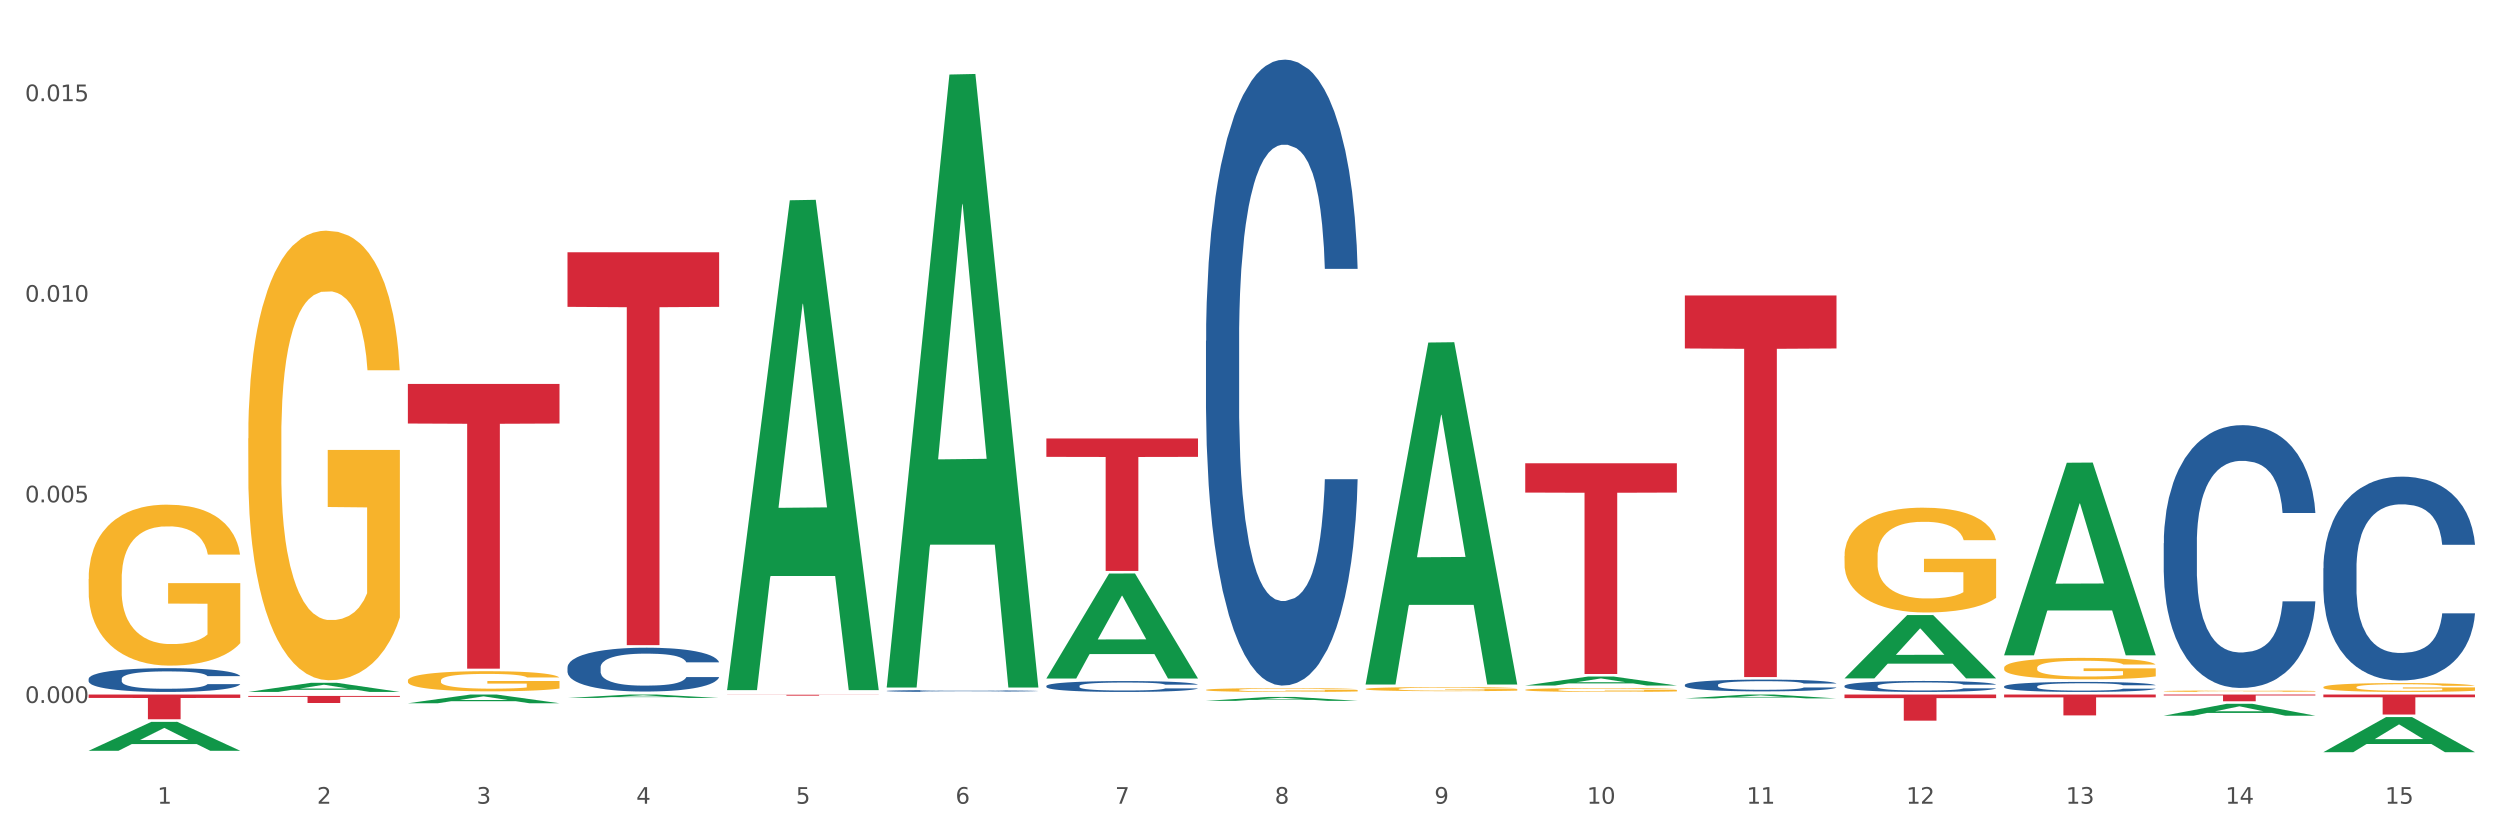 <?xml version="1.0" encoding="utf-8" standalone="no"?>
<!DOCTYPE svg PUBLIC "-//W3C//DTD SVG 1.1//EN"
  "http://www.w3.org/Graphics/SVG/1.1/DTD/svg11.dtd">
<svg xmlns:xlink="http://www.w3.org/1999/xlink" width="1080pt" height="360pt" viewBox="0 0 1080 360" xmlns="http://www.w3.org/2000/svg" version="1.1">
 <rect x="0" y="0" width="1080" height="360" fill="#333333" stroke="none"/>
 <defs>
  <style type="text/css">*{stroke-linejoin: round; stroke-linecap: butt}</style>
 </defs>
 <g id="figure_1">
  <g id="patch_1">
   <path d="M 0 360 
L 1080 360 
L 1080 0 
L 0 0 
z
" style="fill: #ffffff; stroke: #ffffff; stroke-linejoin: miter"/>
  </g>
  <g id="axes_1">
   <g id="matplotlib.axis_1">
    <g id="xtick_1">
     <g id="text_1">
      <!-- 1 -->
      <g style="fill: #4d4d4d" transform="translate(67.984 347.204) scale(0.096 -0.096)">
       <defs>
        <path id="DejaVuSans-31" d="M 794 531 
L 1825 531 
L 1825 4091 
L 703 3866 
L 703 4441 
L 1819 4666 
L 2450 4666 
L 2450 531 
L 3481 531 
L 3481 0 
L 794 0 
L 794 531 
z
" transform="scale(0.016)"/>
       </defs>
       <use xlink:href="#DejaVuSans-31"/>
      </g>
     </g>
    </g>
    <g id="xtick_2">
     <g id="text_2">
      <!-- 2 -->
      <g style="fill: #4d4d4d" transform="translate(136.942 347.204) scale(0.096 -0.096)">
       <defs>
        <path id="DejaVuSans-32" d="M 1228 531 
L 3431 531 
L 3431 0 
L 469 0 
L 469 531 
Q 828 903 1448 1529 
Q 2069 2156 2228 2338 
Q 2531 2678 2651 2914 
Q 2772 3150 2772 3378 
Q 2772 3750 2511 3984 
Q 2250 4219 1831 4219 
Q 1534 4219 1204 4116 
Q 875 4013 500 3803 
L 500 4441 
Q 881 4594 1212 4672 
Q 1544 4750 1819 4750 
Q 2544 4750 2975 4387 
Q 3406 4025 3406 3419 
Q 3406 3131 3298 2873 
Q 3191 2616 2906 2266 
Q 2828 2175 2409 1742 
Q 1991 1309 1228 531 
z
" transform="scale(0.016)"/>
       </defs>
       <use xlink:href="#DejaVuSans-32"/>
      </g>
     </g>
    </g>
    <g id="xtick_3">
     <g id="text_3">
      <!-- 3 -->
      <g style="fill: #4d4d4d" transform="translate(205.899 347.204) scale(0.096 -0.096)">
       <defs>
        <path id="DejaVuSans-33" d="M 2597 2516 
Q 3050 2419 3304 2112 
Q 3559 1806 3559 1356 
Q 3559 666 3084 287 
Q 2609 -91 1734 -91 
Q 1441 -91 1130 -33 
Q 819 25 488 141 
L 488 750 
Q 750 597 1062 519 
Q 1375 441 1716 441 
Q 2309 441 2620 675 
Q 2931 909 2931 1356 
Q 2931 1769 2642 2001 
Q 2353 2234 1838 2234 
L 1294 2234 
L 1294 2753 
L 1863 2753 
Q 2328 2753 2575 2939 
Q 2822 3125 2822 3475 
Q 2822 3834 2567 4026 
Q 2313 4219 1838 4219 
Q 1578 4219 1281 4162 
Q 984 4106 628 3988 
L 628 4550 
Q 988 4650 1302 4700 
Q 1616 4750 1894 4750 
Q 2613 4750 3031 4423 
Q 3450 4097 3450 3541 
Q 3450 3153 3228 2886 
Q 3006 2619 2597 2516 
z
" transform="scale(0.016)"/>
       </defs>
       <use xlink:href="#DejaVuSans-33"/>
      </g>
     </g>
    </g>
    <g id="xtick_4">
     <g id="text_4">
      <!-- 4 -->
      <g style="fill: #4d4d4d" transform="translate(274.857 347.204) scale(0.096 -0.096)">
       <defs>
        <path id="DejaVuSans-34" d="M 2419 4116 
L 825 1625 
L 2419 1625 
L 2419 4116 
z
M 2253 4666 
L 3047 4666 
L 3047 1625 
L 3713 1625 
L 3713 1100 
L 3047 1100 
L 3047 0 
L 2419 0 
L 2419 1100 
L 313 1100 
L 313 1709 
L 2253 4666 
z
" transform="scale(0.016)"/>
       </defs>
       <use xlink:href="#DejaVuSans-34"/>
      </g>
     </g>
    </g>
    <g id="xtick_5">
     <g id="text_5">
      <!-- 5 -->
      <g style="fill: #4d4d4d" transform="translate(343.815 347.204) scale(0.096 -0.096)">
       <defs>
        <path id="DejaVuSans-35" d="M 691 4666 
L 3169 4666 
L 3169 4134 
L 1269 4134 
L 1269 2991 
Q 1406 3038 1543 3061 
Q 1681 3084 1819 3084 
Q 2600 3084 3056 2656 
Q 3513 2228 3513 1497 
Q 3513 744 3044 326 
Q 2575 -91 1722 -91 
Q 1428 -91 1123 -41 
Q 819 9 494 109 
L 494 744 
Q 775 591 1075 516 
Q 1375 441 1709 441 
Q 2250 441 2565 725 
Q 2881 1009 2881 1497 
Q 2881 1984 2565 2268 
Q 2250 2553 1709 2553 
Q 1456 2553 1204 2497 
Q 953 2441 691 2322 
L 691 4666 
z
" transform="scale(0.016)"/>
       </defs>
       <use xlink:href="#DejaVuSans-35"/>
      </g>
     </g>
    </g>
    <g id="xtick_6">
     <g id="text_6">
      <!-- 6 -->
      <g style="fill: #4d4d4d" transform="translate(412.772 347.204) scale(0.096 -0.096)">
       <defs>
        <path id="DejaVuSans-36" d="M 2113 2584 
Q 1688 2584 1439 2293 
Q 1191 2003 1191 1497 
Q 1191 994 1439 701 
Q 1688 409 2113 409 
Q 2538 409 2786 701 
Q 3034 994 3034 1497 
Q 3034 2003 2786 2293 
Q 2538 2584 2113 2584 
z
M 3366 4563 
L 3366 3988 
Q 3128 4100 2886 4159 
Q 2644 4219 2406 4219 
Q 1781 4219 1451 3797 
Q 1122 3375 1075 2522 
Q 1259 2794 1537 2939 
Q 1816 3084 2150 3084 
Q 2853 3084 3261 2657 
Q 3669 2231 3669 1497 
Q 3669 778 3244 343 
Q 2819 -91 2113 -91 
Q 1303 -91 875 529 
Q 447 1150 447 2328 
Q 447 3434 972 4092 
Q 1497 4750 2381 4750 
Q 2619 4750 2861 4703 
Q 3103 4656 3366 4563 
z
" transform="scale(0.016)"/>
       </defs>
       <use xlink:href="#DejaVuSans-36"/>
      </g>
     </g>
    </g>
    <g id="xtick_7">
     <g id="text_7">
      <!-- 7 -->
      <g style="fill: #4d4d4d" transform="translate(481.73 347.204) scale(0.096 -0.096)">
       <defs>
        <path id="DejaVuSans-37" d="M 525 4666 
L 3525 4666 
L 3525 4397 
L 1831 0 
L 1172 0 
L 2766 4134 
L 525 4134 
L 525 4666 
z
" transform="scale(0.016)"/>
       </defs>
       <use xlink:href="#DejaVuSans-37"/>
      </g>
     </g>
    </g>
    <g id="xtick_8">
     <g id="text_8">
      <!-- 8 -->
      <g style="fill: #4d4d4d" transform="translate(550.688 347.204) scale(0.096 -0.096)">
       <defs>
        <path id="DejaVuSans-38" d="M 2034 2216 
Q 1584 2216 1326 1975 
Q 1069 1734 1069 1313 
Q 1069 891 1326 650 
Q 1584 409 2034 409 
Q 2484 409 2743 651 
Q 3003 894 3003 1313 
Q 3003 1734 2745 1975 
Q 2488 2216 2034 2216 
z
M 1403 2484 
Q 997 2584 770 2862 
Q 544 3141 544 3541 
Q 544 4100 942 4425 
Q 1341 4750 2034 4750 
Q 2731 4750 3128 4425 
Q 3525 4100 3525 3541 
Q 3525 3141 3298 2862 
Q 3072 2584 2669 2484 
Q 3125 2378 3379 2068 
Q 3634 1759 3634 1313 
Q 3634 634 3220 271 
Q 2806 -91 2034 -91 
Q 1263 -91 848 271 
Q 434 634 434 1313 
Q 434 1759 690 2068 
Q 947 2378 1403 2484 
z
M 1172 3481 
Q 1172 3119 1398 2916 
Q 1625 2713 2034 2713 
Q 2441 2713 2670 2916 
Q 2900 3119 2900 3481 
Q 2900 3844 2670 4047 
Q 2441 4250 2034 4250 
Q 1625 4250 1398 4047 
Q 1172 3844 1172 3481 
z
" transform="scale(0.016)"/>
       </defs>
       <use xlink:href="#DejaVuSans-38"/>
      </g>
     </g>
    </g>
    <g id="xtick_9">
     <g id="text_9">
      <!-- 9 -->
      <g style="fill: #4d4d4d" transform="translate(619.645 347.204) scale(0.096 -0.096)">
       <defs>
        <path id="DejaVuSans-39" d="M 703 97 
L 703 672 
Q 941 559 1184 500 
Q 1428 441 1663 441 
Q 2288 441 2617 861 
Q 2947 1281 2994 2138 
Q 2813 1869 2534 1725 
Q 2256 1581 1919 1581 
Q 1219 1581 811 2004 
Q 403 2428 403 3163 
Q 403 3881 828 4315 
Q 1253 4750 1959 4750 
Q 2769 4750 3195 4129 
Q 3622 3509 3622 2328 
Q 3622 1225 3098 567 
Q 2575 -91 1691 -91 
Q 1453 -91 1209 -44 
Q 966 3 703 97 
z
M 1959 2075 
Q 2384 2075 2632 2365 
Q 2881 2656 2881 3163 
Q 2881 3666 2632 3958 
Q 2384 4250 1959 4250 
Q 1534 4250 1286 3958 
Q 1038 3666 1038 3163 
Q 1038 2656 1286 2365 
Q 1534 2075 1959 2075 
z
" transform="scale(0.016)"/>
       </defs>
       <use xlink:href="#DejaVuSans-39"/>
      </g>
     </g>
    </g>
    <g id="xtick_10">
     <g id="text_10">
      <!-- 10 -->
      <g style="fill: #4d4d4d" transform="translate(685.549 347.204) scale(0.096 -0.096)">
       <defs>
        <path id="DejaVuSans-30" d="M 2034 4250 
Q 1547 4250 1301 3770 
Q 1056 3291 1056 2328 
Q 1056 1369 1301 889 
Q 1547 409 2034 409 
Q 2525 409 2770 889 
Q 3016 1369 3016 2328 
Q 3016 3291 2770 3770 
Q 2525 4250 2034 4250 
z
M 2034 4750 
Q 2819 4750 3233 4129 
Q 3647 3509 3647 2328 
Q 3647 1150 3233 529 
Q 2819 -91 2034 -91 
Q 1250 -91 836 529 
Q 422 1150 422 2328 
Q 422 3509 836 4129 
Q 1250 4750 2034 4750 
z
" transform="scale(0.016)"/>
       </defs>
       <use xlink:href="#DejaVuSans-31"/>
       <use xlink:href="#DejaVuSans-30" transform="translate(63.623 0)"/>
      </g>
     </g>
    </g>
    <g id="xtick_11">
     <g id="text_11">
      <!-- 11 -->
      <g style="fill: #4d4d4d" transform="translate(754.506 347.204) scale(0.096 -0.096)">
       <use xlink:href="#DejaVuSans-31"/>
       <use xlink:href="#DejaVuSans-31" transform="translate(63.623 0)"/>
      </g>
     </g>
    </g>
    <g id="xtick_12">
     <g id="text_12">
      <!-- 12 -->
      <g style="fill: #4d4d4d" transform="translate(823.464 347.204) scale(0.096 -0.096)">
       <use xlink:href="#DejaVuSans-31"/>
       <use xlink:href="#DejaVuSans-32" transform="translate(63.623 0)"/>
      </g>
     </g>
    </g>
    <g id="xtick_13">
     <g id="text_13">
      <!-- 13 -->
      <g style="fill: #4d4d4d" transform="translate(892.422 347.204) scale(0.096 -0.096)">
       <use xlink:href="#DejaVuSans-31"/>
       <use xlink:href="#DejaVuSans-33" transform="translate(63.623 0)"/>
      </g>
     </g>
    </g>
    <g id="xtick_14">
     <g id="text_14">
      <!-- 14 -->
      <g style="fill: #4d4d4d" transform="translate(961.379 347.204) scale(0.096 -0.096)">
       <use xlink:href="#DejaVuSans-31"/>
       <use xlink:href="#DejaVuSans-34" transform="translate(63.623 0)"/>
      </g>
     </g>
    </g>
    <g id="xtick_15">
     <g id="text_15">
      <!-- 15 -->
      <g style="fill: #4d4d4d" transform="translate(1030.337 347.204) scale(0.096 -0.096)">
       <use xlink:href="#DejaVuSans-31"/>
       <use xlink:href="#DejaVuSans-35" transform="translate(63.623 0)"/>
      </g>
     </g>
    </g>
    <g id="xtick_16"/>
    <g id="xtick_17"/>
    <g id="xtick_18"/>
    <g id="xtick_19"/>
    <g id="xtick_20"/>
    <g id="xtick_21"/>
    <g id="xtick_22"/>
    <g id="xtick_23"/>
    <g id="xtick_24"/>
    <g id="xtick_25"/>
    <g id="xtick_26"/>
    <g id="xtick_27"/>
    <g id="xtick_28"/>
    <g id="xtick_29"/>
   </g>
   <g id="matplotlib.axis_2">
    <g id="ytick_1">
     <g id="text_16">
      <!-- 0.000 -->
      <g style="fill: #4d4d4d" transform="translate(10.8 303.673) scale(0.096 -0.096)">
       <defs>
        <path id="DejaVuSans-2e" d="M 684 794 
L 1344 794 
L 1344 0 
L 684 0 
L 684 794 
z
" transform="scale(0.016)"/>
       </defs>
       <use xlink:href="#DejaVuSans-30"/>
       <use xlink:href="#DejaVuSans-2e" transform="translate(63.623 0)"/>
       <use xlink:href="#DejaVuSans-30" transform="translate(95.41 0)"/>
       <use xlink:href="#DejaVuSans-30" transform="translate(159.033 0)"/>
       <use xlink:href="#DejaVuSans-30" transform="translate(222.656 0)"/>
      </g>
     </g>
    </g>
    <g id="ytick_2">
     <g id="text_17">
      <!-- 0.005 -->
      <g style="fill: #4d4d4d" transform="translate(10.8 217.015) scale(0.096 -0.096)">
       <use xlink:href="#DejaVuSans-30"/>
       <use xlink:href="#DejaVuSans-2e" transform="translate(63.623 0)"/>
       <use xlink:href="#DejaVuSans-30" transform="translate(95.41 0)"/>
       <use xlink:href="#DejaVuSans-30" transform="translate(159.033 0)"/>
       <use xlink:href="#DejaVuSans-35" transform="translate(222.656 0)"/>
      </g>
     </g>
    </g>
    <g id="ytick_3">
     <g id="text_18">
      <!-- 0.010 -->
      <g style="fill: #4d4d4d" transform="translate(10.8 130.358) scale(0.096 -0.096)">
       <use xlink:href="#DejaVuSans-30"/>
       <use xlink:href="#DejaVuSans-2e" transform="translate(63.623 0)"/>
       <use xlink:href="#DejaVuSans-30" transform="translate(95.41 0)"/>
       <use xlink:href="#DejaVuSans-31" transform="translate(159.033 0)"/>
       <use xlink:href="#DejaVuSans-30" transform="translate(222.656 0)"/>
      </g>
     </g>
    </g>
    <g id="ytick_4">
     <g id="text_19">
      <!-- 0.015 -->
      <g style="fill: #4d4d4d" transform="translate(10.8 43.7) scale(0.096 -0.096)">
       <use xlink:href="#DejaVuSans-30"/>
       <use xlink:href="#DejaVuSans-2e" transform="translate(63.623 0)"/>
       <use xlink:href="#DejaVuSans-30" transform="translate(95.41 0)"/>
       <use xlink:href="#DejaVuSans-31" transform="translate(159.033 0)"/>
       <use xlink:href="#DejaVuSans-35" transform="translate(222.656 0)"/>
      </g>
     </g>
    </g>
    <g id="ytick_5"/>
    <g id="ytick_6"/>
    <g id="ytick_7"/>
   </g>
   <g id="PolyCollection_1">
    <path d="M 38.283 324.317 
L 38.351 324.305 
L 65.365 311.843 
L 76.576 311.831 
L 103.793 324.34 
L 90.826 324.34 
L 84.95 321.427 
L 57.058 321.427 
L 56.855 321.474 
L 51.182 324.34 
L 38.283 324.34 
L 38.283 324.317 
L 60.57 319.689 
L 81.438 319.677 
L 71.105 314.498 
L 70.97 314.474 
L 70.835 314.509 
L 60.502 319.677 
L 60.57 319.689 
L 38.283 324.317 
z
" clip-path="url(#pd3b92acbba)" style="fill: #109648"/>
    <path d="M 589.944 297.642 
L 590.022 297.64 
L 590.022 297.582 
L 590.176 297.532 
L 590.95 297.411 
L 592.11 297.311 
L 592.961 297.258 
L 593.811 297.214 
L 594.817 297.171 
L 596.054 297.125 
L 598.297 297.059 
L 599.69 297.025 
L 601.391 296.99 
L 604.485 296.938 
L 606.728 296.909 
L 609.048 296.885 
L 612.838 296.856 
L 615.313 296.843 
L 617.943 296.833 
L 621.114 296.827 
L 623.511 296.825 
L 628.771 296.83 
L 633.257 296.845 
L 635.422 296.856 
L 638.206 296.875 
L 639.676 296.888 
L 642.074 296.914 
L 644.549 296.948 
L 646.25 296.977 
L 648.803 297.032 
L 650.736 297.087 
L 652.515 297.154 
L 653.443 297.201 
L 654.139 297.245 
L 654.758 297.295 
L 655.377 297.374 
L 641.455 297.374 
L 640.914 297.317 
L 640.063 297.264 
L 638.825 297.212 
L 637.742 297.18 
L 635.886 297.14 
L 634.185 297.114 
L 632.406 297.095 
L 630.24 297.079 
L 628.539 297.071 
L 626.141 297.064 
L 621.423 297.066 
L 618.252 297.079 
L 616.086 297.095 
L 614.694 297.109 
L 613.457 297.125 
L 612.064 297.148 
L 610.44 297.182 
L 609.28 297.212 
L 608.12 297.251 
L 607.192 297.29 
L 606.341 297.335 
L 605.645 297.383 
L 605.104 297.433 
L 604.639 297.495 
L 604.253 297.596 
L 604.253 297.817 
L 604.407 297.867 
L 604.794 297.934 
L 605.258 297.984 
L 606.032 298.043 
L 606.728 298.084 
L 608.043 298.142 
L 609.512 298.19 
L 610.672 298.221 
L 611.832 298.247 
L 613.843 298.282 
L 616.086 298.311 
L 618.02 298.329 
L 620.65 298.345 
L 622.428 298.351 
L 623.975 298.355 
L 627.765 298.355 
L 630.472 298.35 
L 633.489 298.339 
L 635.809 298.324 
L 637.742 298.306 
L 639.908 298.277 
L 641.3 298.25 
L 641.3 297.913 
L 624.285 297.911 
L 624.285 297.687 
L 655.454 297.687 
L 655.454 298.345 
L 654.139 298.379 
L 652.67 298.41 
L 651.123 298.437 
L 648.803 298.471 
L 646.018 298.503 
L 643.543 298.526 
L 640.914 298.545 
L 637.82 298.563 
L 633.798 298.579 
L 631.323 298.585 
L 628.229 298.59 
L 624.594 298.592 
L 621.423 298.589 
L 618.329 298.581 
L 615.081 298.566 
L 611.91 298.545 
L 609.512 298.524 
L 607.114 298.498 
L 604.562 298.464 
L 602.551 298.432 
L 601.004 298.403 
L 599.303 298.366 
L 597.447 298.318 
L 596.054 298.274 
L 594.817 298.229 
L 593.502 298.171 
L 592.574 298.121 
L 591.646 298.058 
L 591.104 298.011 
L 590.486 297.938 
L 590.022 297.837 
L 589.944 297.642 
z
" clip-path="url(#pd3b92acbba)" style="fill: #f7b32b"/>
    <path d="M 658.902 298.017 
L 658.979 298.015 
L 658.979 297.96 
L 659.134 297.912 
L 659.907 297.797 
L 661.068 297.702 
L 661.918 297.651 
L 662.769 297.61 
L 663.775 297.569 
L 665.012 297.526 
L 667.255 297.463 
L 668.647 297.43 
L 670.349 297.397 
L 673.442 297.348 
L 675.685 297.32 
L 678.006 297.297 
L 681.796 297.269 
L 684.271 297.257 
L 686.9 297.248 
L 690.071 297.242 
L 692.469 297.24 
L 697.728 297.245 
L 702.214 297.259 
L 704.38 297.269 
L 707.164 297.288 
L 708.634 297.3 
L 711.031 297.325 
L 713.506 297.357 
L 715.208 297.384 
L 717.76 297.437 
L 719.694 297.489 
L 721.473 297.553 
L 722.401 297.598 
L 723.097 297.639 
L 723.716 297.687 
L 724.334 297.762 
L 710.413 297.762 
L 709.871 297.708 
L 709.02 297.658 
L 707.783 297.608 
L 706.7 297.578 
L 704.844 297.539 
L 703.142 297.515 
L 701.363 297.496 
L 699.198 297.481 
L 697.496 297.473 
L 695.099 297.467 
L 690.381 297.469 
L 687.21 297.481 
L 685.044 297.496 
L 683.652 297.51 
L 682.414 297.526 
L 681.022 297.547 
L 679.398 297.579 
L 678.238 297.608 
L 677.078 297.645 
L 676.149 297.682 
L 675.299 297.725 
L 674.603 297.771 
L 674.061 297.819 
L 673.597 297.877 
L 673.21 297.974 
L 673.21 298.184 
L 673.365 298.231 
L 673.752 298.294 
L 674.216 298.342 
L 674.989 298.399 
L 675.685 298.437 
L 677 298.492 
L 678.47 298.538 
L 679.63 298.567 
L 680.79 298.592 
L 682.801 298.626 
L 685.044 298.653 
L 686.978 298.67 
L 689.607 298.686 
L 691.386 298.692 
L 692.933 298.695 
L 696.723 298.695 
L 699.43 298.69 
L 702.446 298.679 
L 704.767 298.666 
L 706.7 298.649 
L 708.866 298.621 
L 710.258 298.595 
L 710.258 298.274 
L 693.242 298.273 
L 693.242 298.06 
L 724.412 298.06 
L 724.412 298.686 
L 723.097 298.718 
L 721.627 298.747 
L 720.08 298.773 
L 717.76 298.805 
L 714.976 298.836 
L 712.501 298.857 
L 709.871 298.876 
L 706.777 298.893 
L 702.756 298.908 
L 700.281 298.914 
L 697.187 298.919 
L 693.552 298.92 
L 690.381 298.917 
L 687.287 298.91 
L 684.039 298.896 
L 680.867 298.876 
L 678.47 298.856 
L 676.072 298.831 
L 673.52 298.799 
L 671.509 298.768 
L 669.962 298.741 
L 668.26 298.705 
L 666.404 298.659 
L 665.012 298.618 
L 663.775 298.575 
L 662.46 298.52 
L 661.532 298.472 
L 660.603 298.412 
L 660.062 298.368 
L 659.443 298.299 
L 658.979 298.202 
L 658.902 298.017 
z
" clip-path="url(#pd3b92acbba)" style="fill: #f7b32b"/>
    <path d="M 796.817 240.238 
L 796.895 240.196 
L 796.895 238.707 
L 797.049 237.425 
L 797.823 234.323 
L 798.983 231.759 
L 799.834 230.394 
L 800.684 229.277 
L 801.69 228.161 
L 802.927 227.002 
L 805.17 225.307 
L 806.563 224.438 
L 808.264 223.528 
L 811.358 222.205 
L 813.601 221.46 
L 815.921 220.84 
L 819.711 220.095 
L 822.186 219.764 
L 824.816 219.516 
L 827.987 219.351 
L 830.384 219.309 
L 835.644 219.434 
L 840.129 219.806 
L 842.295 220.095 
L 845.079 220.592 
L 846.549 220.923 
L 848.947 221.584 
L 851.422 222.453 
L 853.123 223.197 
L 855.676 224.604 
L 857.609 226.01 
L 859.388 227.747 
L 860.316 228.946 
L 861.012 230.063 
L 861.631 231.345 
L 862.25 233.372 
L 848.328 233.372 
L 847.786 231.924 
L 846.936 230.559 
L 845.698 229.236 
L 844.615 228.409 
L 842.759 227.375 
L 841.058 226.713 
L 839.279 226.217 
L 837.113 225.803 
L 835.412 225.596 
L 833.014 225.431 
L 828.296 225.472 
L 825.125 225.803 
L 822.959 226.217 
L 821.567 226.589 
L 820.33 227.002 
L 818.937 227.582 
L 817.313 228.45 
L 816.153 229.236 
L 814.993 230.229 
L 814.065 231.221 
L 813.214 232.379 
L 812.518 233.62 
L 811.977 234.902 
L 811.512 236.474 
L 811.126 239.08 
L 811.126 244.746 
L 811.28 246.028 
L 811.667 247.724 
L 812.131 249.006 
L 812.905 250.536 
L 813.601 251.57 
L 814.916 253.059 
L 816.385 254.3 
L 817.545 255.086 
L 818.705 255.748 
L 820.716 256.658 
L 822.959 257.402 
L 824.893 257.857 
L 827.523 258.271 
L 829.301 258.436 
L 830.848 258.519 
L 834.638 258.519 
L 837.345 258.395 
L 840.362 258.105 
L 842.682 257.733 
L 844.615 257.278 
L 846.781 256.534 
L 848.173 255.831 
L 848.173 247.186 
L 831.158 247.145 
L 831.158 241.396 
L 862.327 241.396 
L 862.327 258.271 
L 861.012 259.139 
L 859.543 259.925 
L 857.996 260.628 
L 855.676 261.497 
L 852.891 262.324 
L 850.416 262.903 
L 847.786 263.4 
L 844.693 263.854 
L 840.671 264.268 
L 838.196 264.434 
L 835.102 264.558 
L 831.467 264.599 
L 828.296 264.516 
L 825.202 264.309 
L 821.954 263.937 
L 818.783 263.4 
L 816.385 262.862 
L 813.987 262.2 
L 811.435 261.332 
L 809.424 260.504 
L 807.877 259.76 
L 806.176 258.809 
L 804.32 257.568 
L 802.927 256.451 
L 801.69 255.293 
L 800.375 253.804 
L 799.447 252.522 
L 798.519 250.909 
L 797.977 249.709 
L 797.359 247.848 
L 796.895 245.242 
L 796.817 240.238 
z
" clip-path="url(#pd3b92acbba)" style="fill: #f7b32b"/>
    <path d="M 865.775 288.494 
L 865.852 288.485 
L 865.852 288.18 
L 866.007 287.917 
L 866.78 287.282 
L 867.941 286.756 
L 868.791 286.477 
L 869.642 286.248 
L 870.648 286.019 
L 871.885 285.782 
L 874.128 285.434 
L 875.52 285.256 
L 877.222 285.07 
L 880.315 284.799 
L 882.558 284.646 
L 884.879 284.519 
L 888.669 284.367 
L 891.144 284.299 
L 893.773 284.248 
L 896.944 284.214 
L 899.342 284.206 
L 904.601 284.231 
L 909.087 284.307 
L 911.253 284.367 
L 914.037 284.468 
L 915.507 284.536 
L 917.904 284.672 
L 920.379 284.85 
L 922.081 285.002 
L 924.633 285.29 
L 926.567 285.579 
L 928.346 285.934 
L 929.274 286.18 
L 929.97 286.409 
L 930.589 286.672 
L 931.207 287.087 
L 917.286 287.087 
L 916.744 286.79 
L 915.893 286.511 
L 914.656 286.24 
L 913.573 286.07 
L 911.717 285.858 
L 910.015 285.723 
L 908.236 285.621 
L 906.071 285.536 
L 904.369 285.494 
L 901.972 285.46 
L 897.254 285.468 
L 894.083 285.536 
L 891.917 285.621 
L 890.525 285.697 
L 889.287 285.782 
L 887.895 285.901 
L 886.271 286.079 
L 885.111 286.24 
L 883.951 286.443 
L 883.022 286.646 
L 882.172 286.884 
L 881.476 287.138 
L 880.934 287.401 
L 880.47 287.723 
L 880.083 288.256 
L 880.083 289.417 
L 880.238 289.68 
L 880.625 290.028 
L 881.089 290.29 
L 881.862 290.604 
L 882.558 290.816 
L 883.873 291.121 
L 885.343 291.375 
L 886.503 291.536 
L 887.663 291.672 
L 889.674 291.858 
L 891.917 292.011 
L 893.851 292.104 
L 896.48 292.189 
L 898.259 292.222 
L 899.806 292.239 
L 903.596 292.239 
L 906.303 292.214 
L 909.319 292.155 
L 911.639 292.078 
L 913.573 291.985 
L 915.739 291.833 
L 917.131 291.689 
L 917.131 289.917 
L 900.115 289.909 
L 900.115 288.731 
L 931.285 288.731 
L 931.285 292.189 
L 929.97 292.367 
L 928.5 292.528 
L 926.953 292.672 
L 924.633 292.85 
L 921.849 293.019 
L 919.374 293.138 
L 916.744 293.239 
L 913.65 293.333 
L 909.629 293.417 
L 907.154 293.451 
L 904.06 293.477 
L 900.425 293.485 
L 897.254 293.468 
L 894.16 293.426 
L 890.911 293.35 
L 887.74 293.239 
L 885.343 293.129 
L 882.945 292.994 
L 880.393 292.816 
L 878.382 292.646 
L 876.835 292.494 
L 875.133 292.299 
L 873.277 292.045 
L 871.885 291.816 
L 870.648 291.578 
L 869.333 291.273 
L 868.405 291.011 
L 867.476 290.68 
L 866.935 290.434 
L 866.316 290.053 
L 865.852 289.519 
L 865.775 288.494 
z
" clip-path="url(#pd3b92acbba)" style="fill: #f7b32b"/>
    <path d="M 934.733 298.589 
L 934.81 298.589 
L 934.81 298.568 
L 934.965 298.55 
L 935.738 298.507 
L 936.898 298.471 
L 937.749 298.452 
L 938.6 298.437 
L 939.605 298.421 
L 940.843 298.405 
L 943.086 298.381 
L 944.478 298.369 
L 946.179 298.357 
L 949.273 298.338 
L 951.516 298.328 
L 953.836 298.319 
L 957.626 298.309 
L 960.101 298.304 
L 962.731 298.301 
L 965.902 298.299 
L 968.3 298.298 
L 973.559 298.3 
L 978.045 298.305 
L 980.21 298.309 
L 982.995 298.316 
L 984.464 298.32 
L 986.862 298.33 
L 989.337 298.342 
L 991.038 298.352 
L 993.591 298.372 
L 995.524 298.391 
L 997.303 298.415 
L 998.231 298.432 
L 998.928 298.448 
L 999.546 298.465 
L 1000.165 298.494 
L 986.243 298.494 
L 985.702 298.473 
L 984.851 298.454 
L 983.614 298.436 
L 982.531 298.425 
L 980.674 298.41 
L 978.973 298.401 
L 977.194 298.394 
L 975.028 298.388 
L 973.327 298.385 
L 970.929 298.383 
L 966.211 298.384 
L 963.04 298.388 
L 960.875 298.394 
L 959.482 298.399 
L 958.245 298.405 
L 956.853 298.413 
L 955.229 298.425 
L 954.068 298.436 
L 952.908 298.45 
L 951.98 298.464 
L 951.129 298.48 
L 950.433 298.497 
L 949.892 298.515 
L 949.428 298.537 
L 949.041 298.573 
L 949.041 298.652 
L 949.196 298.67 
L 949.582 298.693 
L 950.047 298.711 
L 950.82 298.733 
L 951.516 298.747 
L 952.831 298.768 
L 954.3 298.785 
L 955.461 298.796 
L 956.621 298.805 
L 958.632 298.818 
L 960.875 298.828 
L 962.808 298.834 
L 965.438 298.84 
L 967.217 298.842 
L 968.764 298.844 
L 972.553 298.844 
L 975.26 298.842 
L 978.277 298.838 
L 980.597 298.833 
L 982.531 298.826 
L 984.696 298.816 
L 986.089 298.806 
L 986.089 298.686 
L 969.073 298.685 
L 969.073 298.605 
L 1000.242 298.605 
L 1000.242 298.84 
L 998.928 298.852 
L 997.458 298.863 
L 995.911 298.873 
L 993.591 298.885 
L 990.806 298.897 
L 988.331 298.905 
L 985.702 298.912 
L 982.608 298.918 
L 978.586 298.924 
L 976.111 298.926 
L 973.017 298.928 
L 969.382 298.928 
L 966.211 298.927 
L 963.118 298.924 
L 959.869 298.919 
L 956.698 298.912 
L 954.3 298.904 
L 951.903 298.895 
L 949.35 298.883 
L 947.34 298.871 
L 945.793 298.861 
L 944.091 298.848 
L 942.235 298.83 
L 940.843 298.815 
L 939.605 298.799 
L 938.29 298.778 
L 937.362 298.76 
L 936.434 298.738 
L 935.893 298.721 
L 935.274 298.695 
L 934.81 298.659 
L 934.733 298.589 
z
" clip-path="url(#pd3b92acbba)" style="fill: #f7b32b"/>
    <path d="M 1003.69 296.859 
L 1003.768 296.856 
L 1003.768 296.729 
L 1003.922 296.621 
L 1004.696 296.357 
L 1005.856 296.139 
L 1006.707 296.023 
L 1007.557 295.929 
L 1008.563 295.834 
L 1009.8 295.735 
L 1012.043 295.591 
L 1013.435 295.518 
L 1015.137 295.44 
L 1018.231 295.328 
L 1020.474 295.265 
L 1022.794 295.212 
L 1026.584 295.149 
L 1029.059 295.121 
L 1031.688 295.1 
L 1034.86 295.086 
L 1037.257 295.082 
L 1042.517 295.093 
L 1047.002 295.124 
L 1049.168 295.149 
L 1051.952 295.191 
L 1053.422 295.219 
L 1055.82 295.275 
L 1058.295 295.349 
L 1059.996 295.412 
L 1062.548 295.532 
L 1064.482 295.651 
L 1066.261 295.799 
L 1067.189 295.9 
L 1067.885 295.995 
L 1068.504 296.104 
L 1069.123 296.276 
L 1055.201 296.276 
L 1054.659 296.153 
L 1053.809 296.037 
L 1052.571 295.925 
L 1051.488 295.855 
L 1049.632 295.767 
L 1047.931 295.711 
L 1046.152 295.669 
L 1043.986 295.634 
L 1042.285 295.616 
L 1039.887 295.602 
L 1035.169 295.605 
L 1031.998 295.634 
L 1029.832 295.669 
L 1028.44 295.7 
L 1027.203 295.735 
L 1025.81 295.785 
L 1024.186 295.858 
L 1023.026 295.925 
L 1021.866 296.009 
L 1020.938 296.094 
L 1020.087 296.192 
L 1019.391 296.297 
L 1018.85 296.406 
L 1018.385 296.54 
L 1017.999 296.761 
L 1017.999 297.242 
L 1018.153 297.351 
L 1018.54 297.495 
L 1019.004 297.604 
L 1019.778 297.734 
L 1020.474 297.822 
L 1021.789 297.948 
L 1023.258 298.054 
L 1024.418 298.12 
L 1025.578 298.177 
L 1027.589 298.254 
L 1029.832 298.317 
L 1031.766 298.356 
L 1034.396 298.391 
L 1036.174 298.405 
L 1037.721 298.412 
L 1041.511 298.412 
L 1044.218 298.401 
L 1047.235 298.377 
L 1049.555 298.345 
L 1051.488 298.307 
L 1053.654 298.243 
L 1055.046 298.184 
L 1055.046 297.449 
L 1038.031 297.446 
L 1038.031 296.958 
L 1069.2 296.958 
L 1069.2 298.391 
L 1067.885 298.465 
L 1066.416 298.531 
L 1064.869 298.591 
L 1062.548 298.665 
L 1059.764 298.735 
L 1057.289 298.784 
L 1054.659 298.826 
L 1051.566 298.865 
L 1047.544 298.9 
L 1045.069 298.914 
L 1041.975 298.925 
L 1038.34 298.928 
L 1035.169 298.921 
L 1032.075 298.904 
L 1028.827 298.872 
L 1025.656 298.826 
L 1023.258 298.781 
L 1020.86 298.725 
L 1018.308 298.651 
L 1016.297 298.58 
L 1014.75 298.517 
L 1013.049 298.436 
L 1011.193 298.331 
L 1009.8 298.236 
L 1008.563 298.138 
L 1007.248 298.011 
L 1006.32 297.903 
L 1005.392 297.766 
L 1004.85 297.664 
L 1004.232 297.506 
L 1003.768 297.284 
L 1003.69 296.859 
z
" clip-path="url(#pd3b92acbba)" style="fill: #f7b32b"/>
    <path d="M 1003.69 245.481 
L 1003.768 245.4 
L 1003.768 243.148 
L 1004 240.091 
L 1004.852 234.461 
L 1005.936 230.197 
L 1007.794 225.21 
L 1008.801 223.119 
L 1010.117 220.786 
L 1012.828 217.006 
L 1015.925 213.788 
L 1018.093 212.018 
L 1019.719 210.892 
L 1023.359 208.881 
L 1025.449 207.997 
L 1027.618 207.273 
L 1029.476 206.79 
L 1032.573 206.227 
L 1035.051 205.986 
L 1037.916 205.905 
L 1040.317 205.986 
L 1043.492 206.307 
L 1048.138 207.273 
L 1049.919 207.836 
L 1052.319 208.801 
L 1054.797 210.088 
L 1056.81 211.375 
L 1059.133 213.225 
L 1061.534 215.638 
L 1063.857 218.695 
L 1065.483 221.51 
L 1066.8 224.486 
L 1067.961 228.106 
L 1068.813 232.048 
L 1069.2 235.346 
L 1055.029 235.346 
L 1054.642 232.369 
L 1053.868 229.152 
L 1053.094 226.98 
L 1052.242 225.21 
L 1050.925 223.199 
L 1049.764 221.912 
L 1047.828 220.384 
L 1046.047 219.419 
L 1044.576 218.856 
L 1042.795 218.373 
L 1039 217.89 
L 1036.29 217.89 
L 1034.587 218.051 
L 1032.496 218.453 
L 1030.715 219.017 
L 1028.624 219.982 
L 1026.998 221.028 
L 1025.372 222.395 
L 1024.443 223.36 
L 1023.049 225.13 
L 1022.12 226.578 
L 1020.881 229.071 
L 1020.184 230.841 
L 1018.945 235.426 
L 1018.403 238.804 
L 1018.171 241.137 
L 1018.016 243.711 
L 1018.016 256.259 
L 1018.48 261.89 
L 1018.867 264.303 
L 1019.487 267.038 
L 1020.648 270.577 
L 1022.352 274.036 
L 1024.133 276.53 
L 1025.604 278.058 
L 1026.998 279.184 
L 1028.392 280.069 
L 1030.095 280.874 
L 1031.489 281.356 
L 1033.58 281.839 
L 1036.058 282.08 
L 1037.994 282.08 
L 1041.943 281.678 
L 1043.724 281.276 
L 1045.428 280.713 
L 1047.286 279.828 
L 1048.757 278.863 
L 1049.609 278.139 
L 1051.003 276.61 
L 1052.087 275.002 
L 1053.016 273.151 
L 1053.636 271.543 
L 1054.333 269.13 
L 1054.875 266.395 
L 1055.029 264.947 
L 1069.2 264.947 
L 1068.89 267.843 
L 1068.348 270.658 
L 1067.264 274.439 
L 1066.412 276.61 
L 1065.096 279.265 
L 1063.702 281.517 
L 1061.766 284.011 
L 1059.985 285.861 
L 1058.127 287.47 
L 1056.114 288.917 
L 1052.474 290.928 
L 1051.158 291.491 
L 1048.37 292.457 
L 1046.202 293.02 
L 1043.027 293.583 
L 1039.775 293.905 
L 1036.368 293.985 
L 1033.348 293.824 
L 1030.018 293.341 
L 1027.927 292.859 
L 1025.604 292.135 
L 1022.894 291.009 
L 1020.339 289.641 
L 1017.938 288.033 
L 1015.693 286.182 
L 1013.602 284.091 
L 1010.892 280.632 
L 1008.878 277.254 
L 1007.407 274.117 
L 1006.4 271.462 
L 1005.394 268.084 
L 1004.852 265.751 
L 1004 260.121 
L 1003.69 254.892 
L 1003.69 245.481 
z
" clip-path="url(#pd3b92acbba)" style="fill: #255c99"/>
    <path d="M 934.733 234.677 
L 934.81 234.573 
L 934.81 231.67 
L 935.042 227.73 
L 935.894 220.472 
L 936.978 214.976 
L 938.837 208.547 
L 939.843 205.852 
L 941.16 202.845 
L 943.87 197.971 
L 946.967 193.824 
L 949.135 191.543 
L 950.762 190.091 
L 954.401 187.499 
L 956.492 186.358 
L 958.66 185.425 
L 960.518 184.803 
L 963.616 184.077 
L 966.094 183.766 
L 968.959 183.662 
L 971.359 183.766 
L 974.534 184.181 
L 979.18 185.425 
L 980.961 186.151 
L 983.362 187.395 
L 985.839 189.054 
L 987.853 190.713 
L 990.176 193.098 
L 992.576 196.209 
L 994.899 200.149 
L 996.525 203.778 
L 997.842 207.614 
L 999.003 212.28 
L 999.855 217.361 
L 1000.242 221.612 
L 986.072 221.612 
L 985.685 217.776 
L 984.91 213.628 
L 984.136 210.829 
L 983.284 208.547 
L 981.968 205.955 
L 980.806 204.296 
L 978.87 202.326 
L 977.089 201.082 
L 975.618 200.356 
L 973.837 199.734 
L 970.043 199.112 
L 967.333 199.112 
L 965.629 199.319 
L 963.538 199.838 
L 961.757 200.563 
L 959.667 201.808 
L 958.04 203.156 
L 956.414 204.918 
L 955.485 206.163 
L 954.091 208.444 
L 953.162 210.31 
L 951.923 213.524 
L 951.226 215.806 
L 949.987 221.716 
L 949.445 226.071 
L 949.213 229.078 
L 949.058 232.396 
L 949.058 248.571 
L 949.523 255.829 
L 949.91 258.94 
L 950.529 262.465 
L 951.691 267.028 
L 953.394 271.486 
L 955.175 274.701 
L 956.647 276.671 
L 958.04 278.122 
L 959.434 279.263 
L 961.138 280.3 
L 962.532 280.922 
L 964.622 281.544 
L 967.1 281.855 
L 969.036 281.855 
L 972.985 281.337 
L 974.766 280.818 
L 976.47 280.092 
L 978.328 278.952 
L 979.8 277.707 
L 980.651 276.774 
L 982.045 274.804 
L 983.129 272.73 
L 984.058 270.346 
L 984.678 268.272 
L 985.375 265.161 
L 985.917 261.636 
L 986.072 259.769 
L 1000.242 259.769 
L 999.933 263.502 
L 999.391 267.131 
L 998.306 272.005 
L 997.455 274.804 
L 996.138 278.226 
L 994.744 281.129 
L 992.809 284.344 
L 991.028 286.728 
L 989.169 288.802 
L 987.156 290.669 
L 983.516 293.261 
L 982.2 293.987 
L 979.412 295.231 
L 977.244 295.957 
L 974.069 296.682 
L 970.817 297.097 
L 967.41 297.201 
L 964.39 296.993 
L 961.06 296.371 
L 958.97 295.749 
L 956.647 294.816 
L 953.936 293.364 
L 951.381 291.602 
L 948.981 289.528 
L 946.735 287.143 
L 944.644 284.447 
L 941.934 279.989 
L 939.921 275.634 
L 938.449 271.59 
L 937.443 268.168 
L 936.436 263.813 
L 935.894 260.806 
L 935.042 253.548 
L 934.733 246.808 
L 934.733 234.677 
z
" clip-path="url(#pd3b92acbba)" style="fill: #255c99"/>
    <path d="M 865.775 296.535 
L 865.852 296.531 
L 865.852 296.42 
L 866.085 296.269 
L 866.936 295.991 
L 868.021 295.781 
L 869.879 295.535 
L 870.886 295.432 
L 872.202 295.316 
L 874.912 295.13 
L 878.01 294.971 
L 880.178 294.884 
L 881.804 294.828 
L 885.443 294.729 
L 887.534 294.685 
L 889.702 294.65 
L 891.561 294.626 
L 894.658 294.598 
L 897.136 294.586 
L 900.001 294.582 
L 902.402 294.586 
L 905.576 294.602 
L 910.222 294.65 
L 912.003 294.677 
L 914.404 294.725 
L 916.882 294.789 
L 918.895 294.852 
L 921.218 294.943 
L 923.619 295.062 
L 925.942 295.213 
L 927.568 295.352 
L 928.884 295.499 
L 930.046 295.678 
L 930.898 295.872 
L 931.285 296.035 
L 917.114 296.035 
L 916.727 295.888 
L 915.953 295.729 
L 915.178 295.622 
L 914.326 295.535 
L 913.01 295.436 
L 911.849 295.372 
L 909.913 295.297 
L 908.132 295.249 
L 906.66 295.221 
L 904.879 295.197 
L 901.085 295.174 
L 898.375 295.174 
L 896.671 295.182 
L 894.581 295.201 
L 892.8 295.229 
L 890.709 295.277 
L 889.083 295.328 
L 887.457 295.396 
L 886.527 295.443 
L 885.134 295.531 
L 884.204 295.602 
L 882.965 295.725 
L 882.269 295.813 
L 881.03 296.039 
L 880.488 296.206 
L 880.255 296.321 
L 880.1 296.448 
L 880.1 297.067 
L 880.565 297.345 
L 880.952 297.464 
L 881.572 297.599 
L 882.733 297.773 
L 884.437 297.944 
L 886.218 298.067 
L 887.689 298.142 
L 889.083 298.198 
L 890.477 298.242 
L 892.18 298.281 
L 893.574 298.305 
L 895.665 298.329 
L 898.143 298.341 
L 900.078 298.341 
L 904.028 298.321 
L 905.809 298.301 
L 907.512 298.273 
L 909.371 298.23 
L 910.842 298.182 
L 911.694 298.146 
L 913.088 298.071 
L 914.172 297.992 
L 915.101 297.9 
L 915.72 297.821 
L 916.417 297.702 
L 916.959 297.567 
L 917.114 297.495 
L 931.285 297.495 
L 930.975 297.638 
L 930.433 297.777 
L 929.349 297.964 
L 928.497 298.071 
L 927.181 298.202 
L 925.787 298.313 
L 923.851 298.436 
L 922.07 298.527 
L 920.212 298.607 
L 918.198 298.678 
L 914.559 298.777 
L 913.242 298.805 
L 910.455 298.853 
L 908.287 298.881 
L 905.112 298.908 
L 901.859 298.924 
L 898.452 298.928 
L 895.432 298.92 
L 892.103 298.896 
L 890.012 298.873 
L 887.689 298.837 
L 884.979 298.781 
L 882.423 298.714 
L 880.023 298.635 
L 877.777 298.543 
L 875.687 298.44 
L 872.976 298.269 
L 870.963 298.103 
L 869.492 297.948 
L 868.485 297.817 
L 867.478 297.65 
L 866.936 297.535 
L 866.085 297.257 
L 865.775 296.999 
L 865.775 296.535 
z
" clip-path="url(#pd3b92acbba)" style="fill: #255c99"/>
    <path d="M 796.817 296.312 
L 796.895 296.307 
L 796.895 296.186 
L 797.127 296.021 
L 797.979 295.717 
L 799.063 295.487 
L 800.921 295.218 
L 801.928 295.105 
L 803.244 294.979 
L 805.955 294.776 
L 809.052 294.602 
L 811.22 294.506 
L 812.846 294.446 
L 816.486 294.337 
L 818.576 294.29 
L 820.745 294.25 
L 822.603 294.224 
L 825.7 294.194 
L 828.178 294.181 
L 831.043 294.177 
L 833.444 294.181 
L 836.619 294.198 
L 841.265 294.25 
L 843.046 294.281 
L 845.446 294.333 
L 847.924 294.402 
L 849.937 294.472 
L 852.261 294.572 
L 854.661 294.702 
L 856.984 294.867 
L 858.61 295.019 
L 859.927 295.179 
L 861.088 295.374 
L 861.94 295.587 
L 862.327 295.765 
L 848.156 295.765 
L 847.769 295.604 
L 846.995 295.431 
L 846.221 295.314 
L 845.369 295.218 
L 844.052 295.11 
L 842.891 295.04 
L 840.955 294.958 
L 839.174 294.906 
L 837.703 294.875 
L 835.922 294.849 
L 832.127 294.823 
L 829.417 294.823 
L 827.714 294.832 
L 825.623 294.854 
L 823.842 294.884 
L 821.751 294.936 
L 820.125 294.992 
L 818.499 295.066 
L 817.57 295.118 
L 816.176 295.214 
L 815.247 295.292 
L 814.008 295.426 
L 813.311 295.522 
L 812.072 295.769 
L 811.53 295.951 
L 811.298 296.077 
L 811.143 296.216 
L 811.143 296.893 
L 811.607 297.197 
L 811.994 297.327 
L 812.614 297.475 
L 813.775 297.665 
L 815.479 297.852 
L 817.26 297.987 
L 818.731 298.069 
L 820.125 298.13 
L 821.519 298.178 
L 823.222 298.221 
L 824.616 298.247 
L 826.707 298.273 
L 829.185 298.286 
L 831.121 298.286 
L 835.07 298.264 
L 836.851 298.243 
L 838.555 298.212 
L 840.413 298.165 
L 841.884 298.112 
L 842.736 298.073 
L 844.13 297.991 
L 845.214 297.904 
L 846.143 297.804 
L 846.763 297.718 
L 847.46 297.587 
L 848.002 297.44 
L 848.156 297.362 
L 862.327 297.362 
L 862.017 297.518 
L 861.475 297.67 
L 860.391 297.874 
L 859.539 297.991 
L 858.223 298.134 
L 856.829 298.256 
L 854.893 298.39 
L 853.112 298.49 
L 851.254 298.577 
L 849.241 298.655 
L 845.601 298.763 
L 844.285 298.794 
L 841.497 298.846 
L 839.329 298.876 
L 836.154 298.907 
L 832.902 298.924 
L 829.495 298.928 
L 826.475 298.92 
L 823.145 298.894 
L 821.054 298.867 
L 818.731 298.828 
L 816.021 298.768 
L 813.466 298.694 
L 811.065 298.607 
L 808.82 298.507 
L 806.729 298.394 
L 804.019 298.208 
L 802.005 298.026 
L 800.534 297.856 
L 799.527 297.713 
L 798.521 297.531 
L 797.979 297.405 
L 797.127 297.101 
L 796.817 296.819 
L 796.817 296.312 
z
" clip-path="url(#pd3b92acbba)" style="fill: #255c99"/>
    <path d="M 727.86 295.872 
L 727.937 295.868 
L 727.937 295.737 
L 728.169 295.56 
L 729.021 295.234 
L 730.105 294.987 
L 731.964 294.698 
L 732.97 294.577 
L 734.287 294.442 
L 736.997 294.223 
L 740.094 294.037 
L 742.262 293.934 
L 743.889 293.869 
L 747.528 293.753 
L 749.619 293.702 
L 751.787 293.66 
L 753.645 293.632 
L 756.743 293.599 
L 759.221 293.585 
L 762.086 293.58 
L 764.486 293.585 
L 767.661 293.604 
L 772.307 293.66 
L 774.088 293.692 
L 776.489 293.748 
L 778.967 293.823 
L 780.98 293.897 
L 783.303 294.004 
L 785.703 294.144 
L 788.026 294.321 
L 789.652 294.484 
L 790.969 294.656 
L 792.13 294.866 
L 792.982 295.094 
L 793.369 295.285 
L 779.199 295.285 
L 778.812 295.113 
L 778.037 294.927 
L 777.263 294.801 
L 776.411 294.698 
L 775.095 294.582 
L 773.933 294.507 
L 771.997 294.419 
L 770.216 294.363 
L 768.745 294.33 
L 766.964 294.302 
L 763.17 294.275 
L 760.46 294.275 
L 758.756 294.284 
L 756.665 294.307 
L 754.884 294.34 
L 752.794 294.396 
L 751.167 294.456 
L 749.541 294.535 
L 748.612 294.591 
L 747.218 294.694 
L 746.289 294.778 
L 745.05 294.922 
L 744.353 295.024 
L 743.114 295.29 
L 742.572 295.486 
L 742.34 295.621 
L 742.185 295.77 
L 742.185 296.496 
L 742.65 296.822 
L 743.037 296.962 
L 743.656 297.121 
L 744.818 297.326 
L 746.521 297.526 
L 748.302 297.67 
L 749.774 297.759 
L 751.167 297.824 
L 752.561 297.875 
L 754.265 297.922 
L 755.659 297.95 
L 757.749 297.978 
L 760.227 297.992 
L 762.163 297.992 
L 766.112 297.968 
L 767.893 297.945 
L 769.597 297.912 
L 771.455 297.861 
L 772.927 297.805 
L 773.778 297.763 
L 775.172 297.675 
L 776.256 297.582 
L 777.186 297.475 
L 777.805 297.381 
L 778.502 297.242 
L 779.044 297.083 
L 779.199 296.999 
L 793.369 296.999 
L 793.06 297.167 
L 792.518 297.33 
L 791.433 297.549 
L 790.582 297.675 
L 789.265 297.829 
L 787.871 297.959 
L 785.936 298.103 
L 784.155 298.211 
L 782.296 298.304 
L 780.283 298.388 
L 776.643 298.504 
L 775.327 298.537 
L 772.539 298.592 
L 770.371 298.625 
L 767.196 298.658 
L 763.944 298.676 
L 760.537 298.681 
L 757.517 298.672 
L 754.187 298.644 
L 752.097 298.616 
L 749.774 298.574 
L 747.063 298.509 
L 744.508 298.429 
L 742.108 298.336 
L 739.862 298.229 
L 737.771 298.108 
L 735.061 297.908 
L 733.048 297.712 
L 731.576 297.53 
L 730.57 297.377 
L 729.563 297.181 
L 729.021 297.046 
L 728.169 296.72 
L 727.86 296.417 
L 727.86 295.872 
z
" clip-path="url(#pd3b92acbba)" style="fill: #255c99"/>
    <path d="M 520.987 147.262 
L 521.064 147.015 
L 521.064 140.1 
L 521.296 130.715 
L 522.148 113.429 
L 523.232 100.34 
L 525.091 85.029 
L 526.097 78.608 
L 527.414 71.446 
L 530.124 59.839 
L 533.221 49.961 
L 535.389 44.528 
L 537.016 41.071 
L 540.655 34.897 
L 542.746 32.18 
L 544.914 29.958 
L 546.772 28.476 
L 549.87 26.747 
L 552.348 26.006 
L 555.213 25.759 
L 557.613 26.006 
L 560.788 26.994 
L 565.434 29.958 
L 567.215 31.686 
L 569.616 34.65 
L 572.094 38.601 
L 574.107 42.552 
L 576.43 48.232 
L 578.83 55.641 
L 581.153 65.025 
L 582.78 73.669 
L 584.096 82.806 
L 585.257 93.919 
L 586.109 106.02 
L 586.496 116.145 
L 572.326 116.145 
L 571.939 107.008 
L 571.164 97.13 
L 570.39 90.462 
L 569.538 85.029 
L 568.222 78.855 
L 567.06 74.904 
L 565.124 70.211 
L 563.343 67.248 
L 561.872 65.519 
L 560.091 64.038 
L 556.297 62.556 
L 553.587 62.556 
L 551.883 63.05 
L 549.792 64.285 
L 548.011 66.013 
L 545.921 68.977 
L 544.294 72.187 
L 542.668 76.385 
L 541.739 79.349 
L 540.345 84.782 
L 539.416 89.227 
L 538.177 96.883 
L 537.48 102.316 
L 536.241 116.392 
L 535.699 126.764 
L 535.467 133.926 
L 535.312 141.828 
L 535.312 180.354 
L 535.777 197.64 
L 536.164 205.049 
L 536.783 213.446 
L 537.945 224.312 
L 539.648 234.931 
L 541.429 242.586 
L 542.901 247.278 
L 544.294 250.736 
L 545.688 253.452 
L 547.392 255.922 
L 548.786 257.404 
L 550.876 258.885 
L 553.354 259.626 
L 555.29 259.626 
L 559.239 258.391 
L 561.02 257.157 
L 562.724 255.428 
L 564.582 252.711 
L 566.054 249.748 
L 566.905 247.525 
L 568.299 242.833 
L 569.383 237.894 
L 570.313 232.214 
L 570.932 227.275 
L 571.629 219.866 
L 572.171 211.47 
L 572.326 207.025 
L 586.496 207.025 
L 586.187 215.915 
L 585.645 224.559 
L 584.561 236.165 
L 583.709 242.833 
L 582.392 250.983 
L 580.999 257.897 
L 579.063 265.553 
L 577.282 271.233 
L 575.423 276.172 
L 573.41 280.617 
L 569.77 286.791 
L 568.454 288.52 
L 565.666 291.483 
L 563.498 293.212 
L 560.323 294.941 
L 557.071 295.929 
L 553.664 296.176 
L 550.644 295.682 
L 547.314 294.2 
L 545.224 292.718 
L 542.901 290.496 
L 540.19 287.038 
L 537.635 282.84 
L 535.235 277.901 
L 532.989 272.221 
L 530.898 265.8 
L 528.188 255.181 
L 526.175 244.809 
L 524.703 235.178 
L 523.697 227.028 
L 522.69 216.656 
L 522.148 209.494 
L 521.296 192.207 
L 520.987 176.155 
L 520.987 147.262 
z
" clip-path="url(#pd3b92acbba)" style="fill: #255c99"/>
    <path d="M 452.029 296.333 
L 452.106 296.328 
L 452.106 296.208 
L 452.339 296.044 
L 453.19 295.743 
L 454.275 295.515 
L 456.133 295.248 
L 457.14 295.136 
L 458.456 295.011 
L 461.166 294.809 
L 464.264 294.637 
L 466.432 294.542 
L 468.058 294.482 
L 471.697 294.374 
L 473.788 294.327 
L 475.956 294.288 
L 477.815 294.262 
L 480.912 294.232 
L 483.39 294.219 
L 486.255 294.215 
L 488.656 294.219 
L 491.83 294.236 
L 496.476 294.288 
L 498.257 294.318 
L 500.658 294.37 
L 503.136 294.439 
L 505.149 294.508 
L 507.472 294.607 
L 509.873 294.736 
L 512.196 294.899 
L 513.822 295.05 
L 515.138 295.209 
L 516.3 295.403 
L 517.152 295.614 
L 517.539 295.79 
L 503.368 295.79 
L 502.981 295.631 
L 502.207 295.459 
L 501.432 295.343 
L 500.581 295.248 
L 499.264 295.14 
L 498.103 295.071 
L 496.167 294.99 
L 494.386 294.938 
L 492.914 294.908 
L 491.133 294.882 
L 487.339 294.856 
L 484.629 294.856 
L 482.925 294.865 
L 480.835 294.886 
L 479.054 294.916 
L 476.963 294.968 
L 475.337 295.024 
L 473.711 295.097 
L 472.781 295.149 
L 471.388 295.244 
L 470.458 295.321 
L 469.219 295.455 
L 468.523 295.549 
L 467.284 295.795 
L 466.742 295.975 
L 466.509 296.1 
L 466.354 296.238 
L 466.354 296.909 
L 466.819 297.211 
L 467.206 297.34 
L 467.826 297.486 
L 468.987 297.676 
L 470.691 297.861 
L 472.472 297.994 
L 473.943 298.076 
L 475.337 298.136 
L 476.731 298.184 
L 478.434 298.227 
L 479.828 298.252 
L 481.919 298.278 
L 484.397 298.291 
L 486.333 298.291 
L 490.282 298.27 
L 492.063 298.248 
L 493.766 298.218 
L 495.625 298.171 
L 497.096 298.119 
L 497.948 298.08 
L 499.342 297.998 
L 500.426 297.912 
L 501.355 297.813 
L 501.974 297.727 
L 502.671 297.598 
L 503.213 297.452 
L 503.368 297.374 
L 517.539 297.374 
L 517.229 297.529 
L 516.687 297.68 
L 515.603 297.882 
L 514.751 297.998 
L 513.435 298.141 
L 512.041 298.261 
L 510.105 298.394 
L 508.324 298.493 
L 506.466 298.58 
L 504.452 298.657 
L 500.813 298.765 
L 499.496 298.795 
L 496.709 298.846 
L 494.541 298.877 
L 491.366 298.907 
L 488.114 298.924 
L 484.706 298.928 
L 481.686 298.92 
L 478.357 298.894 
L 476.266 298.868 
L 473.943 298.829 
L 471.233 298.769 
L 468.677 298.696 
L 466.277 298.61 
L 464.031 298.511 
L 461.941 298.399 
L 459.23 298.214 
L 457.217 298.033 
L 455.746 297.865 
L 454.739 297.723 
L 453.733 297.542 
L 453.19 297.417 
L 452.339 297.116 
L 452.029 296.836 
L 452.029 296.333 
z
" clip-path="url(#pd3b92acbba)" style="fill: #255c99"/>
    <path d="M 520.987 298.038 
L 521.064 298.036 
L 521.064 297.982 
L 521.219 297.935 
L 521.992 297.821 
L 523.152 297.728 
L 524.003 297.678 
L 524.854 297.637 
L 525.859 297.596 
L 527.097 297.554 
L 529.34 297.492 
L 530.732 297.46 
L 532.433 297.427 
L 535.527 297.378 
L 537.77 297.351 
L 540.09 297.329 
L 543.88 297.301 
L 546.355 297.289 
L 548.985 297.28 
L 552.156 297.274 
L 554.554 297.273 
L 559.813 297.277 
L 564.299 297.291 
L 566.464 297.301 
L 569.249 297.319 
L 570.718 297.332 
L 573.116 297.356 
L 575.591 297.388 
L 577.293 297.415 
L 579.845 297.466 
L 581.778 297.518 
L 583.557 297.581 
L 584.485 297.625 
L 585.182 297.666 
L 585.8 297.713 
L 586.419 297.787 
L 572.497 297.787 
L 571.956 297.734 
L 571.105 297.684 
L 569.868 297.635 
L 568.785 297.605 
L 566.929 297.567 
L 565.227 297.543 
L 563.448 297.525 
L 561.282 297.51 
L 559.581 297.502 
L 557.183 297.496 
L 552.465 297.498 
L 549.294 297.51 
L 547.129 297.525 
L 545.736 297.539 
L 544.499 297.554 
L 543.107 297.575 
L 541.483 297.607 
L 540.322 297.635 
L 539.162 297.672 
L 538.234 297.708 
L 537.383 297.75 
L 536.687 297.796 
L 536.146 297.843 
L 535.682 297.9 
L 535.295 297.995 
L 535.295 298.202 
L 535.45 298.249 
L 535.837 298.311 
L 536.301 298.358 
L 537.074 298.414 
L 537.77 298.452 
L 539.085 298.506 
L 540.554 298.552 
L 541.715 298.58 
L 542.875 298.605 
L 544.886 298.638 
L 547.129 298.665 
L 549.062 298.682 
L 551.692 298.697 
L 553.471 298.703 
L 555.018 298.706 
L 558.807 298.706 
L 561.515 298.701 
L 564.531 298.691 
L 566.851 298.677 
L 568.785 298.661 
L 570.95 298.633 
L 572.343 298.608 
L 572.343 298.292 
L 555.327 298.29 
L 555.327 298.08 
L 586.496 298.08 
L 586.496 298.697 
L 585.182 298.729 
L 583.712 298.757 
L 582.165 298.783 
L 579.845 298.815 
L 577.061 298.845 
L 574.586 298.866 
L 571.956 298.884 
L 568.862 298.901 
L 564.84 298.916 
L 562.365 298.922 
L 559.272 298.927 
L 555.636 298.928 
L 552.465 298.925 
L 549.372 298.918 
L 546.123 298.904 
L 542.952 298.884 
L 540.554 298.865 
L 538.157 298.841 
L 535.604 298.809 
L 533.594 298.779 
L 532.047 298.751 
L 530.345 298.717 
L 528.489 298.671 
L 527.097 298.63 
L 525.859 298.588 
L 524.544 298.534 
L 523.616 298.487 
L 522.688 298.428 
L 522.147 298.384 
L 521.528 298.316 
L 521.064 298.221 
L 520.987 298.038 
z
" clip-path="url(#pd3b92acbba)" style="fill: #f7b32b"/>
    <path d="M 383.071 298.475 
L 383.149 298.474 
L 383.149 298.453 
L 383.381 298.424 
L 384.233 298.372 
L 385.317 298.332 
L 387.175 298.285 
L 388.182 298.266 
L 389.498 298.244 
L 392.209 298.208 
L 395.306 298.178 
L 397.474 298.162 
L 399.1 298.151 
L 402.74 298.132 
L 404.83 298.124 
L 406.999 298.117 
L 408.857 298.113 
L 411.954 298.108 
L 414.432 298.105 
L 417.297 298.105 
L 419.698 298.105 
L 422.873 298.108 
L 427.519 298.117 
L 429.3 298.123 
L 431.7 298.132 
L 434.178 298.144 
L 436.192 298.156 
L 438.515 298.173 
L 440.915 298.196 
L 443.238 298.224 
L 444.864 298.251 
L 446.181 298.278 
L 447.342 298.312 
L 448.194 298.349 
L 448.581 298.38 
L 434.411 298.38 
L 434.023 298.352 
L 433.249 298.322 
L 432.475 298.302 
L 431.623 298.285 
L 430.306 298.266 
L 429.145 298.254 
L 427.209 298.24 
L 425.428 298.231 
L 423.957 298.226 
L 422.176 298.221 
L 418.382 298.217 
L 415.671 298.217 
L 413.968 298.218 
L 411.877 298.222 
L 410.096 298.227 
L 408.005 298.236 
L 406.379 298.246 
L 404.753 298.259 
L 403.824 298.268 
L 402.43 298.284 
L 401.501 298.298 
L 400.262 298.321 
L 399.565 298.338 
L 398.326 298.381 
L 397.784 298.412 
L 397.552 298.434 
L 397.397 298.458 
L 397.397 298.575 
L 397.861 298.628 
L 398.248 298.651 
L 398.868 298.676 
L 400.029 298.709 
L 401.733 298.742 
L 403.514 298.765 
L 404.985 298.779 
L 406.379 298.79 
L 407.773 298.798 
L 409.477 298.806 
L 410.87 298.81 
L 412.961 298.815 
L 415.439 298.817 
L 417.375 298.817 
L 421.324 298.813 
L 423.105 298.809 
L 424.809 298.804 
L 426.667 298.796 
L 428.138 298.787 
L 428.99 298.78 
L 430.384 298.766 
L 431.468 298.751 
L 432.397 298.733 
L 433.017 298.718 
L 433.714 298.696 
L 434.256 298.67 
L 434.411 298.657 
L 448.581 298.657 
L 448.271 298.684 
L 447.729 298.71 
L 446.645 298.745 
L 445.793 298.766 
L 444.477 298.791 
L 443.083 298.812 
L 441.147 298.835 
L 439.366 298.852 
L 437.508 298.867 
L 435.495 298.881 
L 431.855 298.9 
L 430.539 298.905 
L 427.751 298.914 
L 425.583 298.919 
L 422.408 298.924 
L 419.156 298.927 
L 415.749 298.928 
L 412.729 298.927 
L 409.399 298.922 
L 407.308 298.918 
L 404.985 298.911 
L 402.275 298.9 
L 399.72 298.888 
L 397.319 298.873 
L 395.074 298.855 
L 392.983 298.836 
L 390.273 298.803 
L 388.259 298.772 
L 386.788 298.742 
L 385.782 298.718 
L 384.775 298.686 
L 384.233 298.664 
L 383.381 298.612 
L 383.071 298.563 
L 383.071 298.475 
z
" clip-path="url(#pd3b92acbba)" style="fill: #255c99"/>
    <path d="M 38.283 293.269 
L 38.36 293.259 
L 38.36 292.997 
L 38.593 292.64 
L 39.445 291.983 
L 40.529 291.486 
L 42.387 290.904 
L 43.394 290.66 
L 44.71 290.388 
L 47.42 289.946 
L 50.518 289.571 
L 52.686 289.365 
L 54.312 289.233 
L 57.951 288.998 
L 60.042 288.895 
L 62.21 288.811 
L 64.069 288.754 
L 67.166 288.689 
L 69.644 288.661 
L 72.509 288.651 
L 74.91 288.661 
L 78.084 288.698 
L 82.731 288.811 
L 84.512 288.876 
L 86.912 288.989 
L 89.39 289.139 
L 91.403 289.289 
L 93.726 289.505 
L 96.127 289.787 
L 98.45 290.144 
L 100.076 290.472 
L 101.392 290.819 
L 102.554 291.242 
L 103.406 291.701 
L 103.793 292.086 
L 89.622 292.086 
L 89.235 291.739 
L 88.461 291.364 
L 87.686 291.11 
L 86.835 290.904 
L 85.518 290.669 
L 84.357 290.519 
L 82.421 290.341 
L 80.64 290.228 
L 79.169 290.162 
L 77.388 290.106 
L 73.593 290.05 
L 70.883 290.05 
L 69.179 290.068 
L 67.089 290.115 
L 65.308 290.181 
L 63.217 290.294 
L 61.591 290.416 
L 59.965 290.575 
L 59.036 290.688 
L 57.642 290.894 
L 56.712 291.063 
L 55.474 291.354 
L 54.777 291.561 
L 53.538 292.096 
L 52.996 292.49 
L 52.763 292.762 
L 52.608 293.062 
L 52.608 294.526 
L 53.073 295.183 
L 53.46 295.465 
L 54.08 295.784 
L 55.241 296.197 
L 56.945 296.601 
L 58.726 296.892 
L 60.197 297.07 
L 61.591 297.201 
L 62.985 297.305 
L 64.688 297.398 
L 66.082 297.455 
L 68.173 297.511 
L 70.651 297.539 
L 72.587 297.539 
L 76.536 297.492 
L 78.317 297.445 
L 80.02 297.38 
L 81.879 297.276 
L 83.35 297.164 
L 84.202 297.079 
L 85.596 296.901 
L 86.68 296.713 
L 87.609 296.497 
L 88.228 296.31 
L 88.925 296.028 
L 89.467 295.709 
L 89.622 295.54 
L 103.793 295.54 
L 103.483 295.878 
L 102.941 296.206 
L 101.857 296.648 
L 101.005 296.901 
L 99.689 297.211 
L 98.295 297.473 
L 96.359 297.764 
L 94.578 297.98 
L 92.72 298.168 
L 90.706 298.337 
L 87.067 298.572 
L 85.75 298.637 
L 82.963 298.75 
L 80.795 298.816 
L 77.62 298.881 
L 74.368 298.919 
L 70.96 298.928 
L 67.94 298.909 
L 64.611 298.853 
L 62.52 298.797 
L 60.197 298.712 
L 57.487 298.581 
L 54.931 298.421 
L 52.531 298.234 
L 50.285 298.018 
L 48.195 297.774 
L 45.484 297.37 
L 43.471 296.976 
L 42 296.61 
L 40.993 296.3 
L 39.987 295.906 
L 39.445 295.634 
L 38.593 294.977 
L 38.283 294.367 
L 38.283 293.269 
z
" clip-path="url(#pd3b92acbba)" style="fill: #255c99"/>
    <path d="M 38.283 300.025 
L 103.793 300.025 
L 103.793 301.514 
L 78.024 301.524 
L 78.024 310.734 
L 63.897 310.734 
L 63.897 301.524 
L 38.283 301.514 
L 38.283 300.035 
L 38.283 300.025 
z
" clip-path="url(#pd3b92acbba)" style="fill: #d62839"/>
    <path d="M 107.241 300.632 
L 172.75 300.632 
L 172.75 301.058 
L 146.981 301.06 
L 146.981 303.693 
L 132.855 303.693 
L 132.855 301.06 
L 107.241 301.058 
L 107.241 300.635 
L 107.241 300.632 
z
" clip-path="url(#pd3b92acbba)" style="fill: #d62839"/>
    <path d="M 176.198 165.87 
L 241.708 165.87 
L 241.708 182.962 
L 215.939 183.077 
L 215.939 288.861 
L 201.812 288.861 
L 201.812 183.077 
L 176.198 182.962 
L 176.198 165.985 
L 176.198 165.87 
z
" clip-path="url(#pd3b92acbba)" style="fill: #d62839"/>
    <path d="M 245.156 108.971 
L 310.666 108.971 
L 310.666 132.559 
L 284.897 132.718 
L 284.897 278.708 
L 270.77 278.708 
L 270.77 132.718 
L 245.156 132.559 
L 245.156 109.13 
L 245.156 108.971 
z
" clip-path="url(#pd3b92acbba)" style="fill: #d62839"/>
    <path d="M 314.114 300.126 
L 379.623 300.126 
L 379.623 300.181 
L 353.854 300.181 
L 353.854 300.517 
L 339.728 300.517 
L 339.728 300.181 
L 314.114 300.181 
L 314.114 300.127 
L 314.114 300.126 
z
" clip-path="url(#pd3b92acbba)" style="fill: #d62839"/>
    <path d="M 452.029 189.41 
L 517.539 189.41 
L 517.539 197.363 
L 491.769 197.416 
L 491.769 246.636 
L 477.643 246.636 
L 477.643 197.416 
L 452.029 197.363 
L 452.029 189.464 
L 452.029 189.41 
z
" clip-path="url(#pd3b92acbba)" style="fill: #d62839"/>
    <path d="M 658.902 200.138 
L 724.412 200.138 
L 724.412 212.789 
L 698.642 212.875 
L 698.642 291.175 
L 684.516 291.175 
L 684.516 212.875 
L 658.902 212.789 
L 658.902 200.224 
L 658.902 200.138 
z
" clip-path="url(#pd3b92acbba)" style="fill: #d62839"/>
    <path d="M 727.86 127.628 
L 793.369 127.628 
L 793.369 150.538 
L 767.6 150.692 
L 767.6 292.483 
L 753.474 292.483 
L 753.474 150.692 
L 727.86 150.538 
L 727.86 127.783 
L 727.86 127.628 
z
" clip-path="url(#pd3b92acbba)" style="fill: #d62839"/>
    <path d="M 796.817 300.025 
L 862.327 300.025 
L 862.327 301.595 
L 836.558 301.606 
L 836.558 311.323 
L 822.431 311.323 
L 822.431 301.606 
L 796.817 301.595 
L 796.817 300.036 
L 796.817 300.025 
z
" clip-path="url(#pd3b92acbba)" style="fill: #d62839"/>
    <path d="M 865.775 300.025 
L 931.285 300.025 
L 931.285 301.278 
L 905.515 301.287 
L 905.515 309.041 
L 891.389 309.041 
L 891.389 301.287 
L 865.775 301.278 
L 865.775 300.034 
L 865.775 300.025 
z
" clip-path="url(#pd3b92acbba)" style="fill: #d62839"/>
    <path d="M 934.733 300.025 
L 1000.242 300.025 
L 1000.242 300.432 
L 974.473 300.435 
L 974.473 302.954 
L 960.347 302.954 
L 960.347 300.435 
L 934.733 300.432 
L 934.733 300.028 
L 934.733 300.025 
z
" clip-path="url(#pd3b92acbba)" style="fill: #d62839"/>
    <path d="M 1003.69 300.025 
L 1069.2 300.025 
L 1069.2 301.226 
L 1043.431 301.234 
L 1043.431 308.667 
L 1029.304 308.667 
L 1029.304 301.234 
L 1003.69 301.226 
L 1003.69 300.033 
L 1003.69 300.025 
z
" clip-path="url(#pd3b92acbba)" style="fill: #d62839"/>
    <path d="M 245.156 288.316 
L 245.233 288.299 
L 245.233 287.814 
L 245.466 287.157 
L 246.317 285.946 
L 247.402 285.029 
L 249.26 283.957 
L 250.267 283.507 
L 251.583 283.005 
L 254.293 282.192 
L 257.391 281.5 
L 259.559 281.119 
L 261.185 280.877 
L 264.824 280.445 
L 266.915 280.255 
L 269.083 280.099 
L 270.942 279.995 
L 274.039 279.874 
L 276.517 279.822 
L 279.382 279.805 
L 281.783 279.822 
L 284.957 279.891 
L 289.604 280.099 
L 291.385 280.22 
L 293.785 280.428 
L 296.263 280.704 
L 298.276 280.981 
L 300.599 281.379 
L 303 281.898 
L 305.323 282.555 
L 306.949 283.161 
L 308.265 283.801 
L 309.427 284.579 
L 310.279 285.427 
L 310.666 286.136 
L 296.495 286.136 
L 296.108 285.496 
L 295.334 284.804 
L 294.559 284.337 
L 293.708 283.957 
L 292.391 283.524 
L 291.23 283.247 
L 289.294 282.919 
L 287.513 282.711 
L 286.042 282.59 
L 284.261 282.486 
L 280.466 282.382 
L 277.756 282.382 
L 276.052 282.417 
L 273.962 282.503 
L 272.181 282.624 
L 270.09 282.832 
L 268.464 283.057 
L 266.838 283.351 
L 265.908 283.559 
L 264.515 283.939 
L 263.585 284.251 
L 262.346 284.787 
L 261.65 285.167 
L 260.411 286.153 
L 259.869 286.88 
L 259.636 287.382 
L 259.481 287.935 
L 259.481 290.634 
L 259.946 291.845 
L 260.333 292.364 
L 260.953 292.952 
L 262.114 293.713 
L 263.818 294.457 
L 265.599 294.993 
L 267.07 295.322 
L 268.464 295.564 
L 269.858 295.754 
L 271.561 295.927 
L 272.955 296.031 
L 275.046 296.135 
L 277.524 296.187 
L 279.46 296.187 
L 283.409 296.1 
L 285.19 296.014 
L 286.893 295.893 
L 288.752 295.703 
L 290.223 295.495 
L 291.075 295.339 
L 292.469 295.011 
L 293.553 294.665 
L 294.482 294.267 
L 295.101 293.921 
L 295.798 293.402 
L 296.34 292.814 
L 296.495 292.502 
L 310.666 292.502 
L 310.356 293.125 
L 309.814 293.73 
L 308.73 294.544 
L 307.878 295.011 
L 306.562 295.581 
L 305.168 296.066 
L 303.232 296.602 
L 301.451 297 
L 299.593 297.346 
L 297.579 297.657 
L 293.94 298.09 
L 292.623 298.211 
L 289.836 298.418 
L 287.668 298.54 
L 284.493 298.661 
L 281.241 298.73 
L 277.833 298.747 
L 274.813 298.713 
L 271.484 298.609 
L 269.393 298.505 
L 267.07 298.349 
L 264.36 298.107 
L 261.804 297.813 
L 259.404 297.467 
L 257.158 297.069 
L 255.068 296.619 
L 252.357 295.876 
L 250.344 295.149 
L 248.873 294.474 
L 247.866 293.903 
L 246.86 293.177 
L 246.317 292.675 
L 245.466 291.464 
L 245.156 290.34 
L 245.156 288.316 
z
" clip-path="url(#pd3b92acbba)" style="fill: #255c99"/>
    <path d="M 176.198 293.98 
L 176.276 293.972 
L 176.276 293.686 
L 176.43 293.44 
L 177.204 292.843 
L 178.364 292.351 
L 179.215 292.088 
L 180.065 291.874 
L 181.071 291.659 
L 182.308 291.437 
L 184.551 291.111 
L 185.944 290.944 
L 187.645 290.769 
L 190.739 290.515 
L 192.982 290.372 
L 195.302 290.252 
L 199.092 290.109 
L 201.567 290.046 
L 204.197 289.998 
L 207.368 289.966 
L 209.765 289.958 
L 215.025 289.982 
L 219.511 290.054 
L 221.676 290.109 
L 224.461 290.205 
L 225.93 290.268 
L 228.328 290.395 
L 230.803 290.562 
L 232.504 290.705 
L 235.057 290.976 
L 236.99 291.246 
L 238.769 291.58 
L 239.697 291.81 
L 240.393 292.025 
L 241.012 292.271 
L 241.631 292.661 
L 227.709 292.661 
L 227.168 292.382 
L 226.317 292.12 
L 225.079 291.866 
L 223.996 291.707 
L 222.14 291.508 
L 220.439 291.381 
L 218.66 291.286 
L 216.494 291.206 
L 214.793 291.166 
L 212.395 291.135 
L 207.677 291.143 
L 204.506 291.206 
L 202.34 291.286 
L 200.948 291.357 
L 199.711 291.437 
L 198.319 291.548 
L 196.694 291.715 
L 195.534 291.866 
L 194.374 292.057 
L 193.446 292.247 
L 192.595 292.47 
L 191.899 292.708 
L 191.358 292.955 
L 190.894 293.257 
L 190.507 293.757 
L 190.507 294.846 
L 190.662 295.093 
L 191.048 295.419 
L 191.512 295.665 
L 192.286 295.959 
L 192.982 296.158 
L 194.297 296.444 
L 195.766 296.682 
L 196.926 296.833 
L 198.086 296.961 
L 200.097 297.135 
L 202.34 297.279 
L 204.274 297.366 
L 206.904 297.445 
L 208.683 297.477 
L 210.229 297.493 
L 214.019 297.493 
L 216.726 297.469 
L 219.743 297.414 
L 222.063 297.342 
L 223.996 297.255 
L 226.162 297.112 
L 227.554 296.977 
L 227.554 295.315 
L 210.539 295.307 
L 210.539 294.203 
L 241.708 294.203 
L 241.708 297.445 
L 240.393 297.612 
L 238.924 297.763 
L 237.377 297.898 
L 235.057 298.065 
L 232.272 298.224 
L 229.797 298.336 
L 227.168 298.431 
L 224.074 298.518 
L 220.052 298.598 
L 217.577 298.63 
L 214.483 298.654 
L 210.848 298.662 
L 207.677 298.646 
L 204.583 298.606 
L 201.335 298.534 
L 198.164 298.431 
L 195.766 298.328 
L 193.369 298.201 
L 190.816 298.034 
L 188.805 297.875 
L 187.258 297.732 
L 185.557 297.549 
L 183.701 297.31 
L 182.308 297.096 
L 181.071 296.873 
L 179.756 296.587 
L 178.828 296.341 
L 177.9 296.031 
L 177.358 295.8 
L 176.74 295.443 
L 176.276 294.942 
L 176.198 293.98 
z
" clip-path="url(#pd3b92acbba)" style="fill: #f7b32b"/>
    <path d="M 38.283 250.144 
L 38.36 250.081 
L 38.36 247.794 
L 38.515 245.826 
L 39.288 241.062 
L 40.449 237.124 
L 41.299 235.028 
L 42.15 233.313 
L 43.156 231.598 
L 44.393 229.82 
L 46.636 227.216 
L 48.028 225.882 
L 49.73 224.485 
L 52.824 222.452 
L 55.066 221.309 
L 57.387 220.356 
L 61.177 219.213 
L 63.652 218.705 
L 66.281 218.324 
L 69.452 218.07 
L 71.85 218.006 
L 77.109 218.197 
L 81.595 218.769 
L 83.761 219.213 
L 86.545 219.975 
L 88.015 220.483 
L 90.412 221.5 
L 92.887 222.834 
L 94.589 223.977 
L 97.141 226.136 
L 99.075 228.296 
L 100.854 230.963 
L 101.782 232.805 
L 102.478 234.52 
L 103.097 236.489 
L 103.715 239.601 
L 89.794 239.601 
L 89.252 237.378 
L 88.401 235.282 
L 87.164 233.25 
L 86.081 231.98 
L 84.225 230.392 
L 82.523 229.375 
L 80.744 228.613 
L 78.579 227.978 
L 76.877 227.661 
L 74.48 227.407 
L 69.762 227.47 
L 66.591 227.978 
L 64.425 228.613 
L 63.033 229.185 
L 61.795 229.82 
L 60.403 230.709 
L 58.779 232.043 
L 57.619 233.25 
L 56.459 234.774 
L 55.531 236.298 
L 54.68 238.077 
L 53.984 239.982 
L 53.442 241.951 
L 52.978 244.365 
L 52.592 248.366 
L 52.592 257.067 
L 52.746 259.036 
L 53.133 261.64 
L 53.597 263.609 
L 54.37 265.959 
L 55.066 267.547 
L 56.381 269.834 
L 57.851 271.739 
L 59.011 272.946 
L 60.171 273.962 
L 62.182 275.359 
L 64.425 276.503 
L 66.359 277.201 
L 68.988 277.837 
L 70.767 278.091 
L 72.314 278.218 
L 76.104 278.218 
L 78.811 278.027 
L 81.827 277.582 
L 84.148 277.011 
L 86.081 276.312 
L 88.247 275.169 
L 89.639 274.089 
L 89.639 260.815 
L 72.623 260.751 
L 72.623 251.923 
L 103.793 251.923 
L 103.793 277.837 
L 102.478 279.17 
L 101.008 280.377 
L 99.462 281.457 
L 97.141 282.791 
L 94.357 284.061 
L 91.882 284.95 
L 89.252 285.712 
L 86.159 286.411 
L 82.137 287.046 
L 79.662 287.3 
L 76.568 287.491 
L 72.933 287.554 
L 69.762 287.427 
L 66.668 287.11 
L 63.42 286.538 
L 60.248 285.712 
L 57.851 284.887 
L 55.453 283.87 
L 52.901 282.537 
L 50.89 281.266 
L 49.343 280.123 
L 47.642 278.662 
L 45.785 276.757 
L 44.393 275.042 
L 43.156 273.264 
L 41.841 270.977 
L 40.913 269.008 
L 39.985 266.531 
L 39.443 264.689 
L 38.824 261.831 
L 38.36 257.83 
L 38.283 250.144 
z
" clip-path="url(#pd3b92acbba)" style="fill: #f7b32b"/>
    <path d="M 107.241 189.399 
L 107.318 189.222 
L 107.318 182.836 
L 107.473 177.338 
L 108.246 164.034 
L 109.406 153.036 
L 110.257 147.183 
L 111.108 142.394 
L 112.113 137.604 
L 113.351 132.638 
L 115.594 125.365 
L 116.986 121.64 
L 118.687 117.738 
L 121.781 112.062 
L 124.024 108.869 
L 126.344 106.208 
L 130.134 103.015 
L 132.609 101.596 
L 135.239 100.532 
L 138.41 99.822 
L 140.808 99.645 
L 146.067 100.177 
L 150.553 101.774 
L 152.719 103.015 
L 155.503 105.144 
L 156.972 106.563 
L 159.37 109.401 
L 161.845 113.126 
L 163.547 116.319 
L 166.099 122.35 
L 168.032 128.381 
L 169.811 135.831 
L 170.74 140.975 
L 171.436 145.764 
L 172.054 151.263 
L 172.673 159.954 
L 158.751 159.954 
L 158.21 153.746 
L 157.359 147.892 
L 156.122 142.216 
L 155.039 138.669 
L 153.183 134.234 
L 151.481 131.396 
L 149.702 129.268 
L 147.537 127.494 
L 145.835 126.607 
L 143.437 125.897 
L 138.719 126.075 
L 135.548 127.494 
L 133.383 129.268 
L 131.991 130.864 
L 130.753 132.638 
L 129.361 135.121 
L 127.737 138.846 
L 126.576 142.216 
L 125.416 146.473 
L 124.488 150.731 
L 123.637 155.697 
L 122.941 161.019 
L 122.4 166.517 
L 121.936 173.258 
L 121.549 184.433 
L 121.549 208.734 
L 121.704 214.233 
L 122.091 221.505 
L 122.555 227.004 
L 123.328 233.567 
L 124.024 238.002 
L 125.339 244.387 
L 126.809 249.709 
L 127.969 253.079 
L 129.129 255.917 
L 131.14 259.819 
L 133.383 263.012 
L 135.316 264.963 
L 137.946 266.737 
L 139.725 267.447 
L 141.272 267.801 
L 145.062 267.801 
L 147.769 267.269 
L 150.785 266.028 
L 153.105 264.431 
L 155.039 262.48 
L 157.204 259.287 
L 158.597 256.272 
L 158.597 219.199 
L 141.581 219.022 
L 141.581 194.366 
L 172.75 194.366 
L 172.75 266.737 
L 171.436 270.462 
L 169.966 273.832 
L 168.419 276.848 
L 166.099 280.573 
L 163.315 284.12 
L 160.84 286.604 
L 158.21 288.732 
L 155.116 290.683 
L 151.094 292.457 
L 148.619 293.167 
L 145.526 293.699 
L 141.89 293.876 
L 138.719 293.522 
L 135.626 292.635 
L 132.377 291.038 
L 129.206 288.732 
L 126.809 286.426 
L 124.411 283.588 
L 121.859 279.863 
L 119.848 276.316 
L 118.301 273.123 
L 116.599 269.043 
L 114.743 263.722 
L 113.351 258.932 
L 112.113 253.966 
L 110.798 247.58 
L 109.87 242.081 
L 108.942 235.164 
L 108.401 230.019 
L 107.782 222.037 
L 107.318 210.862 
L 107.241 189.399 
z
" clip-path="url(#pd3b92acbba)" style="fill: #f7b32b"/>
    <path d="M 1003.69 324.921 
L 1003.758 324.907 
L 1030.772 309.778 
L 1041.983 309.764 
L 1069.2 324.95 
L 1056.233 324.95 
L 1050.357 321.413 
L 1022.465 321.413 
L 1022.263 321.47 
L 1016.59 324.95 
L 1003.69 324.95 
L 1003.69 324.921 
L 1025.977 319.303 
L 1046.846 319.289 
L 1036.513 313.001 
L 1036.378 312.972 
L 1036.243 313.015 
L 1025.91 319.289 
L 1025.977 319.303 
L 1003.69 324.921 
z
" clip-path="url(#pd3b92acbba)" style="fill: #109648"/>
    <path d="M 934.733 309.185 
L 934.8 309.18 
L 961.814 304.056 
L 973.025 304.051 
L 1000.242 309.195 
L 987.275 309.195 
L 981.4 307.997 
L 953.508 307.997 
L 953.305 308.016 
L 947.632 309.195 
L 934.733 309.195 
L 934.733 309.185 
L 957.019 307.282 
L 977.888 307.277 
L 967.555 305.147 
L 967.42 305.138 
L 967.285 305.152 
L 956.952 307.277 
L 957.019 307.282 
L 934.733 309.185 
z
" clip-path="url(#pd3b92acbba)" style="fill: #109648"/>
    <path d="M 865.775 282.952 
L 865.842 282.874 
L 892.857 199.902 
L 904.068 199.824 
L 931.285 283.109 
L 918.318 283.109 
L 912.442 263.715 
L 884.55 263.715 
L 884.347 264.027 
L 878.674 283.109 
L 865.775 283.109 
L 865.775 282.952 
L 888.062 252.141 
L 908.93 252.063 
L 898.597 217.576 
L 898.462 217.42 
L 898.327 217.654 
L 887.994 252.063 
L 888.062 252.141 
L 865.775 282.952 
z
" clip-path="url(#pd3b92acbba)" style="fill: #109648"/>
    <path d="M 727.86 301.714 
L 727.927 301.712 
L 754.941 300.027 
L 766.152 300.025 
L 793.369 301.717 
L 780.402 301.717 
L 774.527 301.323 
L 746.635 301.323 
L 746.432 301.329 
L 740.759 301.717 
L 727.86 301.717 
L 727.86 301.714 
L 750.146 301.088 
L 771.015 301.086 
L 760.682 300.386 
L 760.547 300.383 
L 760.412 300.387 
L 750.079 301.086 
L 750.146 301.088 
L 727.86 301.714 
z
" clip-path="url(#pd3b92acbba)" style="fill: #109648"/>
    <path d="M 658.902 296.136 
L 658.969 296.132 
L 685.984 292.276 
L 697.195 292.272 
L 724.412 296.143 
L 711.445 296.143 
L 705.569 295.242 
L 677.677 295.242 
L 677.474 295.256 
L 671.801 296.143 
L 658.902 296.143 
L 658.902 296.136 
L 681.189 294.704 
L 702.057 294.7 
L 691.724 293.097 
L 691.589 293.09 
L 691.454 293.101 
L 681.121 294.7 
L 681.189 294.704 
L 658.902 296.136 
z
" clip-path="url(#pd3b92acbba)" style="fill: #109648"/>
    <path d="M 589.944 295.45 
L 590.012 295.312 
L 617.026 147.972 
L 628.237 147.833 
L 655.454 295.728 
L 642.487 295.728 
L 636.612 261.289 
L 608.719 261.289 
L 608.517 261.844 
L 602.844 295.728 
L 589.944 295.728 
L 589.944 295.45 
L 612.231 240.736 
L 633.1 240.597 
L 622.767 179.356 
L 622.632 179.079 
L 622.497 179.495 
L 612.164 240.597 
L 612.231 240.736 
L 589.944 295.45 
z
" clip-path="url(#pd3b92acbba)" style="fill: #109648"/>
    <path d="M 796.817 293.028 
L 796.885 293.002 
L 823.899 265.722 
L 835.11 265.696 
L 862.327 293.08 
L 849.36 293.08 
L 843.485 286.703 
L 815.592 286.703 
L 815.39 286.806 
L 809.717 293.08 
L 796.817 293.08 
L 796.817 293.028 
L 819.104 282.898 
L 839.973 282.872 
L 829.64 271.533 
L 829.505 271.481 
L 829.37 271.558 
L 819.037 282.872 
L 819.104 282.898 
L 796.817 293.028 
z
" clip-path="url(#pd3b92acbba)" style="fill: #109648"/>
    <path d="M 452.029 293.033 
L 452.096 292.99 
L 479.111 247.776 
L 490.322 247.733 
L 517.539 293.118 
L 504.572 293.118 
L 498.696 282.549 
L 470.804 282.549 
L 470.601 282.72 
L 464.928 293.118 
L 452.029 293.118 
L 452.029 293.033 
L 474.316 276.242 
L 495.184 276.2 
L 484.851 257.407 
L 484.716 257.322 
L 484.581 257.45 
L 474.248 276.2 
L 474.316 276.242 
L 452.029 293.033 
z
" clip-path="url(#pd3b92acbba)" style="fill: #109648"/>
    <path d="M 383.071 296.51 
L 383.139 296.261 
L 410.153 32.198 
L 421.364 31.95 
L 448.581 297.008 
L 435.614 297.008 
L 429.739 235.285 
L 401.846 235.285 
L 401.644 236.281 
L 395.971 297.008 
L 383.071 297.008 
L 383.071 296.51 
L 405.358 198.451 
L 426.227 198.202 
L 415.894 88.445 
L 415.759 87.948 
L 415.624 88.694 
L 405.291 198.202 
L 405.358 198.451 
L 383.071 296.51 
z
" clip-path="url(#pd3b92acbba)" style="fill: #109648"/>
    <path d="M 314.114 297.752 
L 314.181 297.553 
L 341.196 86.514 
L 352.406 86.315 
L 379.623 298.15 
L 366.657 298.15 
L 360.781 248.821 
L 332.889 248.821 
L 332.686 249.617 
L 327.013 298.15 
L 314.114 298.15 
L 314.114 297.752 
L 336.4 219.383 
L 357.269 219.184 
L 346.936 131.467 
L 346.801 131.069 
L 346.666 131.666 
L 336.333 219.184 
L 336.4 219.383 
L 314.114 297.752 
z
" clip-path="url(#pd3b92acbba)" style="fill: #109648"/>
    <path d="M 245.156 301.516 
L 245.224 301.515 
L 272.238 300.027 
L 283.449 300.025 
L 310.666 301.519 
L 297.699 301.519 
L 291.823 301.171 
L 263.931 301.171 
L 263.728 301.177 
L 258.055 301.519 
L 245.156 301.519 
L 245.156 301.516 
L 267.443 300.964 
L 288.311 300.962 
L 277.978 300.344 
L 277.843 300.341 
L 277.708 300.345 
L 267.375 300.962 
L 267.443 300.964 
L 245.156 301.516 
z
" clip-path="url(#pd3b92acbba)" style="fill: #109648"/>
    <path d="M 176.198 303.804 
L 176.266 303.8 
L 203.28 300.029 
L 214.491 300.025 
L 241.708 303.811 
L 228.741 303.811 
L 222.866 302.929 
L 194.973 302.929 
L 194.771 302.943 
L 189.098 303.811 
L 176.198 303.811 
L 176.198 303.804 
L 198.485 302.403 
L 219.354 302.4 
L 209.021 300.832 
L 208.886 300.825 
L 208.751 300.836 
L 198.418 302.4 
L 198.485 302.403 
L 176.198 303.804 
z
" clip-path="url(#pd3b92acbba)" style="fill: #109648"/>
    <path d="M 107.241 298.921 
L 107.308 298.917 
L 134.323 294.977 
L 145.533 294.973 
L 172.75 298.928 
L 159.784 298.928 
L 153.908 298.007 
L 126.016 298.007 
L 125.813 298.022 
L 120.14 298.928 
L 107.241 298.928 
L 107.241 298.921 
L 129.527 297.458 
L 150.396 297.454 
L 140.063 295.816 
L 139.928 295.809 
L 139.793 295.82 
L 129.46 297.454 
L 129.527 297.458 
L 107.241 298.921 
z
" clip-path="url(#pd3b92acbba)" style="fill: #109648"/>
    <path d="M 520.987 302.767 
L 521.054 302.765 
L 548.068 301.065 
L 559.279 301.064 
L 586.496 302.77 
L 573.53 302.77 
L 567.654 302.373 
L 539.762 302.373 
L 539.559 302.379 
L 533.886 302.77 
L 520.987 302.77 
L 520.987 302.767 
L 543.273 302.136 
L 564.142 302.134 
L 553.809 301.427 
L 553.674 301.424 
L 553.539 301.429 
L 543.206 302.134 
L 543.273 302.136 
L 520.987 302.767 
z
" clip-path="url(#pd3b92acbba)" style="fill: #109648"/>
   </g>
  </g>
 </g>
 <defs>
  <clipPath id="pd3b92acbba">
   <rect x="38.283" y="10.8" width="1030.917" height="329.109"/>
  </clipPath>
 </defs>
</svg>
